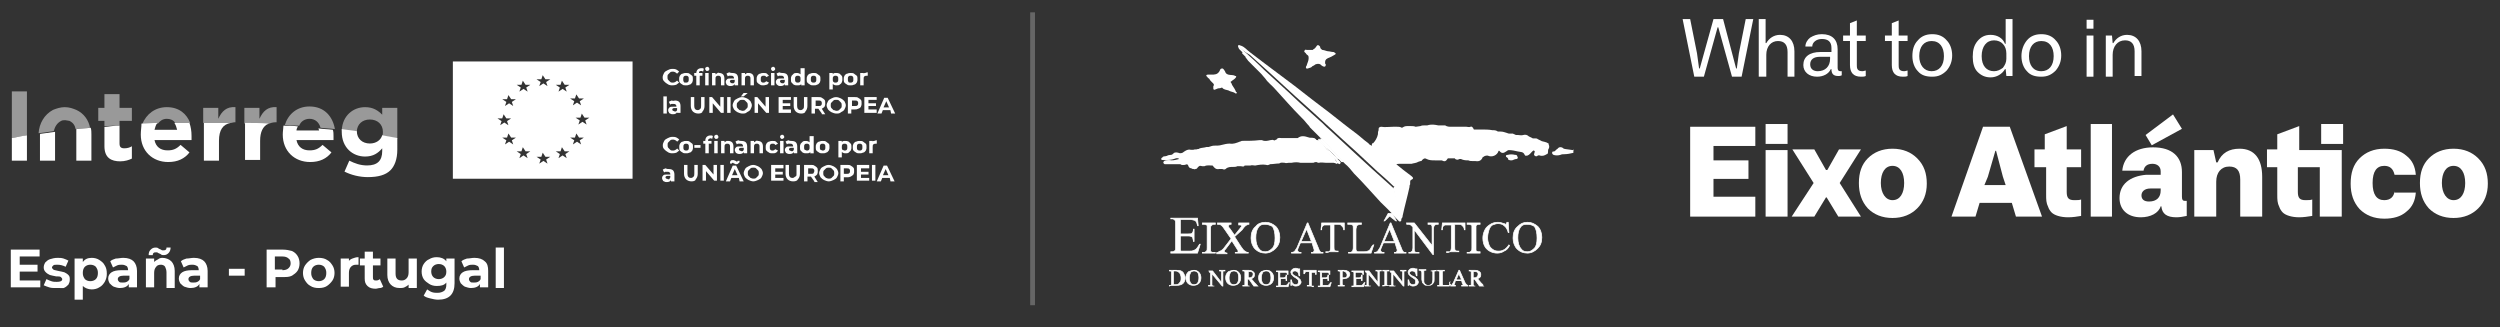 <?xml version="1.0" encoding="utf-8"?>
<!-- Generator: Adobe Illustrator 28.2.0, SVG Export Plug-In . SVG Version: 6.00 Build 0)  -->
<svg version="1.1" id="Capa_1" xmlns="http://www.w3.org/2000/svg" xmlns:xlink="http://www.w3.org/1999/xlink" x="0px" y="0px"
	 viewBox="0 0 364.5 47.7" style="enable-background:new 0 0 364.5 47.7;" xml:space="preserve">
<rect x="0" y="0" width="364.5" height="47.7" fill="#333333" stroke="none"/>
<style type="text/css">
	.st0{fill:#FFFFFF;}
	.st1{fill:#FFFFFF;fill-opacity:0.502;}
	.st2{fill:#FFFFFF;stroke:#FFFFFF;stroke-width:0.1;}
	.st3{fill:#FFFFFF;fill-opacity:0.25;}
</style>
<g>
	<g id="Cofinanciado-por-la" transform="translate(302.118, 8.043)">
		<g id="Cofinanciado-por-">
			<path id="Shape" class="st0" d="M-204.2,4.4c-0.2,0-0.5-0.1-0.6-0.2c-0.2-0.1-0.3-0.2-0.5-0.4s-0.2-0.4-0.2-0.6
				c0-0.2,0.1-0.4,0.2-0.6c0.1-0.2,0.3-0.3,0.5-0.4c0.2-0.1,0.4-0.2,0.7-0.2c0.2,0,0.4,0,0.6,0.1c0.2,0.1,0.3,0.2,0.4,0.3l-0.3,0.3
				c-0.2-0.2-0.4-0.3-0.6-0.3c-0.1,0-0.3,0-0.4,0.1s-0.2,0.2-0.3,0.3c-0.1,0.1-0.1,0.2-0.1,0.4c0,0.1,0,0.3,0.1,0.4
				c0.1,0.1,0.2,0.2,0.3,0.3c0.1,0.1,0.2,0.1,0.4,0.1c0.2,0,0.4-0.1,0.6-0.3l0.3,0.3c-0.1,0.1-0.3,0.2-0.4,0.3
				C-203.8,4.4-204,4.4-204.2,4.4z M-202.1,4.4c-0.2,0-0.4,0-0.5-0.1c-0.2-0.1-0.3-0.2-0.4-0.3c-0.1-0.1-0.1-0.3-0.1-0.5
				c0-0.2,0-0.3,0.1-0.5c0.1-0.1,0.2-0.3,0.4-0.3c0.2-0.1,0.3-0.1,0.5-0.1c0.2,0,0.4,0,0.5,0.1c0.1,0.1,0.3,0.2,0.4,0.3
				c0.1,0.1,0.1,0.3,0.1,0.5c0,0.2,0,0.3-0.1,0.5c-0.1,0.1-0.2,0.3-0.4,0.3C-201.8,4.4-201.9,4.4-202.1,4.4z M-202.1,4
				c0.1,0,0.2,0,0.3-0.1c0.1-0.1,0.1-0.2,0.1-0.4c0-0.2,0-0.3-0.1-0.4C-201.9,3-202,3-202.1,3c-0.1,0-0.2,0-0.3,0.1
				c-0.1,0.1-0.1,0.2-0.1,0.4c0,0.2,0,0.3,0.1,0.4C-202.4,4-202.3,4-202.1,4z M-200.2,2.6h0.5V3h-0.4v1.4h-0.5V3h-0.3V2.6h0.3V2.6
				c0-0.2,0.1-0.4,0.2-0.5c0.1-0.1,0.3-0.2,0.5-0.2c0.1,0,0.2,0,0.2,0c0.1,0,0.1,0,0.2,0.1l-0.1,0.4c-0.1,0-0.1-0.1-0.2-0.1
				C-200.2,2.3-200.2,2.4-200.2,2.6L-200.2,2.6z M-199.3,2.6h0.5v1.8h-0.5V2.6z M-199,2.3c-0.1,0-0.2,0-0.2-0.1
				c-0.1-0.1-0.1-0.1-0.1-0.2c0-0.1,0-0.2,0.1-0.2c0.1-0.1,0.1-0.1,0.2-0.1s0.2,0,0.2,0.1c0.1,0.1,0.1,0.1,0.1,0.2
				c0,0.1,0,0.2-0.1,0.2C-198.8,2.3-198.9,2.3-199,2.3z M-197.2,2.6c0.2,0,0.4,0.1,0.5,0.2c0.1,0.1,0.2,0.3,0.2,0.6v1h-0.5v-1
				c0-0.1,0-0.2-0.1-0.3c-0.1-0.1-0.2-0.1-0.3-0.1c-0.1,0-0.2,0-0.3,0.1c-0.1,0.1-0.1,0.2-0.1,0.4v0.9h-0.5V2.6h0.5v0.2
				c0.1-0.1,0.2-0.1,0.3-0.2S-197.3,2.6-197.2,2.6z M-195.3,2.6c0.3,0,0.5,0.1,0.6,0.2c0.1,0.1,0.2,0.3,0.2,0.6v1h-0.5V4.2
				c-0.1,0.2-0.3,0.3-0.6,0.3c-0.1,0-0.3,0-0.4-0.1c-0.1,0-0.2-0.1-0.2-0.2c-0.1-0.1-0.1-0.2-0.1-0.3c0-0.2,0.1-0.3,0.2-0.4
				c0.1-0.1,0.3-0.1,0.6-0.1h0.4c0-0.1,0-0.2-0.1-0.3c-0.1-0.1-0.2-0.1-0.3-0.1c-0.1,0-0.2,0-0.3,0s-0.2,0.1-0.2,0.1l-0.2-0.4
				c0.1-0.1,0.2-0.1,0.4-0.2C-195.6,2.6-195.4,2.6-195.3,2.6z M-195.3,4.1c0.1,0,0.2,0,0.2-0.1c0.1,0,0.1-0.1,0.1-0.2V3.6h-0.4
				c-0.2,0-0.3,0.1-0.3,0.2c0,0.1,0,0.1,0.1,0.2C-195.5,4.1-195.4,4.1-195.3,4.1z M-192.9,2.6c0.2,0,0.4,0.1,0.5,0.2
				c0.1,0.1,0.2,0.3,0.2,0.6v1h-0.5v-1c0-0.1,0-0.2-0.1-0.3c-0.1-0.1-0.2-0.1-0.3-0.1c-0.1,0-0.2,0-0.3,0.1
				c-0.1,0.1-0.1,0.2-0.1,0.4v0.9h-0.5V2.6h0.5v0.2c0.1-0.1,0.2-0.1,0.3-0.2C-193.1,2.6-193,2.6-192.9,2.6z M-190.8,4.4
				c-0.2,0-0.4,0-0.5-0.1c-0.2-0.1-0.3-0.2-0.4-0.3c-0.1-0.1-0.1-0.3-0.1-0.5c0-0.2,0-0.3,0.1-0.5c0.1-0.1,0.2-0.3,0.4-0.3
				c0.2-0.1,0.3-0.1,0.5-0.1c0.2,0,0.4,0,0.5,0.1c0.1,0.1,0.2,0.2,0.3,0.3l-0.4,0.2c-0.1-0.2-0.2-0.2-0.4-0.2c-0.1,0-0.2,0-0.3,0.1
				c-0.1,0.1-0.1,0.2-0.1,0.4s0,0.3,0.1,0.4C-191,4-190.9,4-190.8,4c0.2,0,0.3-0.1,0.4-0.2L-190,4c-0.1,0.1-0.2,0.3-0.3,0.3
				S-190.6,4.4-190.8,4.4z M-189.7,2.6h0.5v1.8h-0.5V2.6z M-189.4,2.3c-0.1,0-0.2,0-0.2-0.1c-0.1-0.1-0.1-0.1-0.1-0.2
				c0-0.1,0-0.2,0.1-0.2c0.1-0.1,0.1-0.1,0.2-0.1c0.1,0,0.2,0,0.2,0.1c0.1,0.1,0.1,0.1,0.1,0.2c0,0.1,0,0.2-0.1,0.2
				C-189.3,2.3-189.3,2.3-189.4,2.3z M-188,2.6c0.3,0,0.5,0.1,0.6,0.2c0.1,0.1,0.2,0.3,0.2,0.6v1h-0.5V4.2c-0.1,0.2-0.3,0.3-0.6,0.3
				c-0.1,0-0.3,0-0.4-0.1s-0.2-0.1-0.2-0.2c-0.1-0.1-0.1-0.2-0.1-0.3c0-0.2,0.1-0.3,0.2-0.4c0.1-0.1,0.3-0.1,0.6-0.1h0.4
				c0-0.1,0-0.2-0.1-0.3c-0.1-0.1-0.2-0.1-0.3-0.1c-0.1,0-0.2,0-0.3,0s-0.2,0.1-0.2,0.1l-0.2-0.4c0.1-0.1,0.2-0.1,0.4-0.2
				C-188.3,2.6-188.1,2.6-188,2.6z M-188,4.1c0.1,0,0.2,0,0.2-0.1c0.1,0,0.1-0.1,0.1-0.2V3.6h-0.4c-0.2,0-0.3,0.1-0.3,0.2
				c0,0.1,0,0.1,0.1,0.2C-188.2,4.1-188.1,4.1-188,4.1z M-184.8,1.9v2.5h-0.5V4.2c-0.1,0.2-0.3,0.2-0.6,0.2c-0.2,0-0.3,0-0.5-0.1
				c-0.1-0.1-0.2-0.2-0.3-0.3c-0.1-0.1-0.1-0.3-0.1-0.5c0-0.2,0-0.3,0.1-0.5c0.1-0.1,0.2-0.2,0.3-0.3c0.1-0.1,0.3-0.1,0.5-0.1
				c0.2,0,0.4,0.1,0.5,0.2V1.9H-184.8z M-185.8,4c0.1,0,0.2,0,0.3-0.1c0.1-0.1,0.1-0.2,0.1-0.4c0-0.2,0-0.3-0.1-0.4
				c-0.1-0.1-0.2-0.1-0.3-0.1c-0.1,0-0.2,0-0.3,0.1c-0.1,0.1-0.1,0.2-0.1,0.4c0,0.2,0,0.3,0.1,0.4C-186,4-185.9,4-185.8,4z
				 M-183.5,4.4c-0.2,0-0.4,0-0.5-0.1c-0.2-0.1-0.3-0.2-0.4-0.3c-0.1-0.1-0.1-0.3-0.1-0.5c0-0.2,0-0.3,0.1-0.5
				c0.1-0.1,0.2-0.3,0.4-0.3c0.2-0.1,0.3-0.1,0.5-0.1c0.2,0,0.4,0,0.5,0.1c0.1,0.1,0.3,0.2,0.4,0.3c0.1,0.1,0.1,0.3,0.1,0.5
				c0,0.2,0,0.3-0.1,0.5c-0.1,0.1-0.2,0.3-0.4,0.3C-183.1,4.4-183.3,4.4-183.5,4.4z M-183.5,4c0.1,0,0.2,0,0.3-0.1
				c0.1-0.1,0.1-0.2,0.1-0.4c0-0.2,0-0.3-0.1-0.4c-0.1-0.1-0.2-0.1-0.3-0.1c-0.1,0-0.2,0-0.3,0.1c-0.1,0.1-0.1,0.2-0.1,0.4
				c0,0.2,0,0.3,0.1,0.4C-183.7,4-183.6,4-183.5,4z M-180.2,2.6c0.2,0,0.3,0,0.5,0.1c0.1,0.1,0.2,0.2,0.3,0.3s0.1,0.3,0.1,0.5
				c0,0.2,0,0.3-0.1,0.5s-0.2,0.2-0.3,0.3c-0.1,0.1-0.3,0.1-0.5,0.1c-0.2,0-0.4-0.1-0.5-0.2v0.8h-0.5V2.6h0.5v0.2
				C-180.6,2.6-180.5,2.6-180.2,2.6z M-180.3,4c0.1,0,0.2,0,0.3-0.1c0.1-0.1,0.1-0.2,0.1-0.4c0-0.2,0-0.3-0.1-0.4
				c-0.1-0.1-0.2-0.1-0.3-0.1c-0.1,0-0.2,0-0.3,0.1c-0.1,0.1-0.1,0.2-0.1,0.4c0,0.2,0,0.3,0.1,0.4C-180.5,4-180.4,4-180.3,4z
				 M-178.1,4.4c-0.2,0-0.4,0-0.5-0.1c-0.2-0.1-0.3-0.2-0.4-0.3c-0.1-0.1-0.1-0.3-0.1-0.5c0-0.2,0-0.3,0.1-0.5
				c0.1-0.1,0.2-0.3,0.4-0.3c0.2-0.1,0.3-0.1,0.5-0.1c0.2,0,0.4,0,0.5,0.1c0.1,0.1,0.3,0.2,0.4,0.3c0.1,0.1,0.1,0.3,0.1,0.5
				c0,0.2,0,0.3-0.1,0.5c-0.1,0.1-0.2,0.3-0.4,0.3C-177.8,4.4-177.9,4.4-178.1,4.4z M-178.1,4c0.1,0,0.2,0,0.3-0.1
				c0.1-0.1,0.1-0.2,0.1-0.4c0-0.2,0-0.3-0.1-0.4C-177.9,3-178,3-178.1,3s-0.2,0-0.3,0.1c-0.1,0.1-0.1,0.2-0.1,0.4
				c0,0.2,0,0.3,0.1,0.4C-178.4,4-178.3,4-178.1,4z M-176.3,2.8c0.1-0.1,0.1-0.2,0.3-0.2c0.1,0,0.2-0.1,0.4-0.1v0.5
				c-0.1,0-0.1,0-0.1,0c-0.1,0-0.3,0-0.4,0.1c-0.1,0.1-0.1,0.2-0.1,0.4v0.9h-0.5V2.6h0.5V2.8z"/>
		</g>
		<g id="la-UNIÓN-EUROPEA" transform="translate(0.102, 3.413)">
			<path id="Shape_00000005988615562855478090000009371435785946102160_" class="st0" d="M-205.5,2.6h0.5v2.5h-0.5V2.6z M-203.8,3.2
				c0.3,0,0.5,0.1,0.6,0.2c0.1,0.1,0.2,0.3,0.2,0.6v1h-0.5V4.9c-0.1,0.2-0.3,0.3-0.6,0.3c-0.1,0-0.3,0-0.4-0.1
				c-0.1,0-0.2-0.1-0.2-0.2c-0.1-0.1-0.1-0.2-0.1-0.3c0-0.2,0.1-0.3,0.2-0.4s0.3-0.1,0.6-0.1h0.4c0-0.1,0-0.2-0.1-0.3
				s-0.2-0.1-0.3-0.1c-0.1,0-0.2,0-0.3,0s-0.2,0.1-0.2,0.1l-0.2-0.4c0.1-0.1,0.2-0.1,0.4-0.2C-204,3.3-203.9,3.2-203.8,3.2z
				 M-203.8,4.8c0.1,0,0.2,0,0.2-0.1c0.1,0,0.1-0.1,0.1-0.2V4.3h-0.4c-0.2,0-0.3,0.1-0.3,0.2c0,0.1,0,0.1,0.1,0.2
				C-204,4.7-203.9,4.8-203.8,4.8z M-200.4,5.1c-0.3,0-0.6-0.1-0.8-0.3c-0.2-0.2-0.3-0.5-0.3-0.8V2.7h0.5V4c0,0.4,0.2,0.6,0.5,0.6
				c0.2,0,0.3-0.1,0.4-0.2c0.1-0.1,0.1-0.3,0.1-0.5V2.7h0.5V4c0,0.3-0.1,0.6-0.3,0.8C-199.8,5-200.1,5.1-200.4,5.1z M-196.7,2.7v2.3
				h-0.4l-1.2-1.4v1.4h-0.5V2.7h0.4l1.2,1.4V2.7H-196.7z M-196.2,2.7h0.5v2.3h-0.5V2.7z M-194,5.1c-0.2,0-0.5-0.1-0.7-0.2
				c-0.2-0.1-0.3-0.2-0.5-0.4c-0.1-0.2-0.2-0.4-0.2-0.6c0-0.2,0.1-0.4,0.2-0.6c0.1-0.2,0.3-0.3,0.5-0.4c0.2-0.1,0.4-0.2,0.7-0.2
				c0.2,0,0.5,0.1,0.7,0.2c0.2,0.1,0.3,0.2,0.5,0.4c0.1,0.2,0.2,0.4,0.2,0.6c0,0.2-0.1,0.4-0.2,0.6c-0.1,0.2-0.3,0.3-0.5,0.4
				C-193.5,5.1-193.7,5.1-194,5.1z M-194,4.7c0.1,0,0.3,0,0.4-0.1c0.1-0.1,0.2-0.2,0.3-0.3c0.1-0.1,0.1-0.2,0.1-0.4
				c0-0.1,0-0.3-0.1-0.4c-0.1-0.1-0.2-0.2-0.3-0.3c-0.1-0.1-0.2-0.1-0.4-0.1c-0.1,0-0.3,0-0.4,0.1c-0.1,0.1-0.2,0.2-0.3,0.3
				c-0.1,0.1-0.1,0.2-0.1,0.4c0,0.1,0,0.3,0.1,0.4c0.1,0.1,0.2,0.2,0.3,0.3C-194.2,4.6-194.1,4.7-194,4.7z M-193.8,2.1h0.6l-0.6,0.5
				h-0.4L-193.8,2.1z M-190.1,2.7v2.3h-0.4l-1.2-1.4v1.4h-0.5V2.7h0.4l1.2,1.4V2.7H-190.1z M-186.9,4.6v0.4h-1.8V2.7h1.8v0.4h-1.2
				v0.5h1.1v0.4h-1.1v0.5H-186.9z M-185.4,5.1c-0.3,0-0.6-0.1-0.8-0.3c-0.2-0.2-0.3-0.5-0.3-0.8V2.7h0.5V4c0,0.4,0.2,0.6,0.5,0.6
				c0.2,0,0.3-0.1,0.4-0.2c0.1-0.1,0.1-0.3,0.1-0.5V2.7h0.5V4c0,0.3-0.1,0.6-0.3,0.8C-184.8,5-185.1,5.1-185.4,5.1z M-182.4,5.1
				l-0.5-0.7h0h-0.5v0.7h-0.5V2.7h1c0.2,0,0.4,0,0.5,0.1c0.2,0.1,0.3,0.2,0.4,0.3c0.1,0.1,0.1,0.3,0.1,0.5c0,0.2,0,0.3-0.1,0.5
				c-0.1,0.1-0.2,0.2-0.4,0.3l0.5,0.8H-182.4z M-182.4,3.6c0-0.1,0-0.2-0.1-0.3c-0.1-0.1-0.2-0.1-0.4-0.1h-0.4V4h0.4
				c0.2,0,0.3,0,0.4-0.1C-182.4,3.8-182.4,3.7-182.4,3.6z M-180.3,5.1c-0.2,0-0.5-0.1-0.7-0.2c-0.2-0.1-0.3-0.2-0.5-0.4
				c-0.1-0.2-0.2-0.4-0.2-0.6c0-0.2,0.1-0.4,0.2-0.6c0.1-0.2,0.3-0.3,0.5-0.4c0.2-0.1,0.4-0.2,0.7-0.2c0.2,0,0.5,0.1,0.7,0.2
				c0.2,0.1,0.3,0.2,0.5,0.4c0.1,0.2,0.2,0.4,0.2,0.6c0,0.2-0.1,0.4-0.2,0.6c-0.1,0.2-0.3,0.3-0.5,0.4C-179.8,5.1-180,5.1-180.3,5.1
				z M-180.3,4.7c0.1,0,0.3,0,0.4-0.1c0.1-0.1,0.2-0.2,0.3-0.3s0.1-0.2,0.1-0.4c0-0.1,0-0.3-0.1-0.4c-0.1-0.1-0.2-0.2-0.3-0.3
				c-0.1-0.1-0.2-0.1-0.4-0.1s-0.3,0-0.4,0.1c-0.1,0.1-0.2,0.2-0.3,0.3c-0.1,0.1-0.1,0.2-0.1,0.4c0,0.1,0,0.3,0.1,0.4
				s0.2,0.2,0.3,0.3C-180.5,4.6-180.4,4.7-180.3,4.7z M-177.6,2.7c0.2,0,0.4,0,0.5,0.1c0.2,0.1,0.3,0.2,0.4,0.3
				c0.1,0.1,0.1,0.3,0.1,0.5c0,0.2,0,0.3-0.1,0.5s-0.2,0.2-0.4,0.3c-0.2,0.1-0.3,0.1-0.5,0.1h-0.5v0.6h-0.5V2.7H-177.6z M-177.6,4
				c0.2,0,0.3,0,0.4-0.1c0.1-0.1,0.1-0.2,0.1-0.3c0-0.1,0-0.2-0.1-0.3c-0.1-0.1-0.2-0.1-0.4-0.1h-0.4V4H-177.6z M-174.4,4.6v0.4
				h-1.8V2.7h1.8v0.4h-1.2v0.5h1.1v0.4h-1.1v0.5H-174.4z M-172.4,4.6h-1.1l-0.2,0.5h-0.6l1-2.3h0.5l1.1,2.3h-0.6L-172.4,4.6z
				 M-172.6,4.2l-0.4-0.9l-0.4,0.9H-172.6z"/>
		</g>
	</g>
	<g id="Co-financiado-por-a" transform="translate(302.131, 17.151)">
		<g id="Co-financiado-por" transform="translate(0.006, 0)">
			<path id="Shape_00000103973022661726170330000013845291738926214575_" class="st0" d="M-204.2,5.2c-0.2,0-0.5-0.1-0.6-0.2
				c-0.2-0.1-0.3-0.2-0.5-0.4s-0.2-0.4-0.2-0.6c0-0.2,0.1-0.4,0.2-0.6c0.1-0.2,0.3-0.3,0.5-0.4c0.2-0.1,0.4-0.2,0.7-0.2
				c0.2,0,0.4,0,0.6,0.1c0.2,0.1,0.3,0.2,0.4,0.3l-0.3,0.3c-0.2-0.2-0.4-0.3-0.6-0.3c-0.1,0-0.3,0-0.4,0.1s-0.2,0.2-0.3,0.3
				c-0.1,0.1-0.1,0.2-0.1,0.4c0,0.1,0,0.3,0.1,0.4c0.1,0.1,0.2,0.2,0.3,0.3c0.1,0.1,0.2,0.1,0.4,0.1c0.2,0,0.4-0.1,0.6-0.3l0.3,0.3
				c-0.1,0.1-0.3,0.2-0.4,0.3C-203.8,5.2-204,5.2-204.2,5.2z M-202.1,5.2c-0.2,0-0.4,0-0.5-0.1c-0.2-0.1-0.3-0.2-0.4-0.3
				c-0.1-0.1-0.1-0.3-0.1-0.5c0-0.2,0-0.3,0.1-0.5c0.1-0.1,0.2-0.3,0.4-0.3c0.2-0.1,0.3-0.1,0.5-0.1s0.4,0,0.5,0.1
				c0.1,0.1,0.3,0.2,0.4,0.3c0.1,0.1,0.1,0.3,0.1,0.5c0,0.2,0,0.3-0.1,0.5c-0.1,0.1-0.2,0.3-0.4,0.3C-201.8,5.2-201.9,5.2-202.1,5.2
				z M-202.1,4.8c0.1,0,0.2,0,0.3-0.1c0.1-0.1,0.1-0.2,0.1-0.4c0-0.2,0-0.3-0.1-0.4c-0.1-0.1-0.2-0.1-0.3-0.1c-0.1,0-0.2,0-0.3,0.1
				c-0.1,0.1-0.1,0.2-0.1,0.4c0,0.2,0,0.3,0.1,0.4C-202.4,4.7-202.3,4.8-202.1,4.8z M-200.9,4h0.9v0.4h-0.9V4z M-198.9,3.4h0.5v0.4
				h-0.4v1.4h-0.5V3.8h-0.3V3.4h0.3V3.3c0-0.2,0.1-0.4,0.2-0.5c0.1-0.1,0.3-0.2,0.5-0.2c0.1,0,0.2,0,0.2,0c0.1,0,0.1,0,0.2,0.1
				l-0.1,0.4c-0.1,0-0.1-0.1-0.2-0.1C-198.9,3.1-198.9,3.2-198.9,3.4L-198.9,3.4z M-198,3.4h0.5v1.8h-0.5V3.4z M-197.7,3.1
				c-0.1,0-0.2,0-0.2-0.1C-198,3-198,2.9-198,2.8c0-0.1,0-0.2,0.1-0.2c0.1-0.1,0.1-0.1,0.2-0.1s0.2,0,0.2,0.1
				c0.1,0.1,0.1,0.1,0.1,0.2c0,0.1,0,0.2-0.1,0.2C-197.5,3.1-197.6,3.1-197.7,3.1z M-195.9,3.4c0.2,0,0.4,0.1,0.5,0.2
				c0.1,0.1,0.2,0.3,0.2,0.6v1h-0.5v-1c0-0.1,0-0.2-0.1-0.3c-0.1-0.1-0.2-0.1-0.3-0.1c-0.1,0-0.2,0-0.3,0.1
				c-0.1,0.1-0.1,0.2-0.1,0.4v0.9h-0.5V3.4h0.5v0.2c0.1-0.1,0.2-0.1,0.3-0.2C-196.1,3.4-196,3.4-195.9,3.4z M-194,3.4
				c0.3,0,0.5,0.1,0.6,0.2c0.1,0.1,0.2,0.3,0.2,0.6v1h-0.5V5c-0.1,0.2-0.3,0.3-0.6,0.3c-0.1,0-0.3,0-0.4-0.1c-0.1,0-0.2-0.1-0.2-0.2
				c-0.1-0.1-0.1-0.2-0.1-0.3c0-0.2,0.1-0.3,0.2-0.4c0.1-0.1,0.3-0.1,0.6-0.1h0.4c0-0.1,0-0.2-0.1-0.3c-0.1-0.1-0.2-0.1-0.3-0.1
				c-0.1,0-0.2,0-0.3,0c-0.1,0-0.2,0.1-0.2,0.1l-0.2-0.4c0.1-0.1,0.2-0.1,0.4-0.2C-194.3,3.4-194.1,3.4-194,3.4z M-194,4.9
				c0.1,0,0.2,0,0.2-0.1c0.1,0,0.1-0.1,0.1-0.2V4.4h-0.4c-0.2,0-0.3,0.1-0.3,0.2c0,0.1,0,0.1,0.1,0.2C-194.2,4.8-194.1,4.9-194,4.9z
				 M-191.6,3.4c0.2,0,0.4,0.1,0.5,0.2c0.1,0.1,0.2,0.3,0.2,0.6v1h-0.5v-1c0-0.1,0-0.2-0.1-0.3c-0.1-0.1-0.2-0.1-0.3-0.1
				c-0.1,0-0.2,0-0.3,0.1c-0.1,0.1-0.1,0.2-0.1,0.4v0.9h-0.5V3.4h0.5v0.2c0.1-0.1,0.2-0.1,0.3-0.2S-191.7,3.4-191.6,3.4z
				 M-189.5,5.2c-0.2,0-0.4,0-0.5-0.1c-0.2-0.1-0.3-0.2-0.4-0.3c-0.1-0.1-0.1-0.3-0.1-0.5c0-0.2,0-0.3,0.1-0.5
				c0.1-0.1,0.2-0.3,0.4-0.3c0.2-0.1,0.3-0.1,0.5-0.1c0.2,0,0.4,0,0.5,0.1c0.1,0.1,0.2,0.2,0.3,0.3l-0.4,0.2
				c-0.1-0.2-0.2-0.2-0.4-0.2c-0.1,0-0.2,0-0.3,0.1c-0.1,0.1-0.1,0.2-0.1,0.4c0,0.2,0,0.3,0.1,0.4c0.1,0.1,0.2,0.1,0.3,0.1
				c0.2,0,0.3-0.1,0.4-0.2l0.4,0.2c-0.1,0.1-0.2,0.3-0.3,0.3C-189.1,5.2-189.3,5.2-189.5,5.2z M-188.4,3.4h0.5v1.8h-0.5V3.4z
				 M-188.1,3.1c-0.1,0-0.2,0-0.2-0.1c-0.1-0.1-0.1-0.1-0.1-0.2c0-0.1,0-0.2,0.1-0.2c0.1-0.1,0.1-0.1,0.2-0.1c0.1,0,0.2,0,0.2,0.1
				c0.1,0.1,0.1,0.1,0.1,0.2c0,0.1,0,0.2-0.1,0.2C-188,3.1-188,3.1-188.1,3.1z M-186.7,3.4c0.3,0,0.5,0.1,0.6,0.2
				c0.1,0.1,0.2,0.3,0.2,0.6v1h-0.5V5c-0.1,0.2-0.3,0.3-0.6,0.3c-0.1,0-0.3,0-0.4-0.1c-0.1,0-0.2-0.1-0.2-0.2
				c-0.1-0.1-0.1-0.2-0.1-0.3c0-0.2,0.1-0.3,0.2-0.4c0.1-0.1,0.3-0.1,0.6-0.1h0.4c0-0.1,0-0.2-0.1-0.3c-0.1-0.1-0.2-0.1-0.3-0.1
				c-0.1,0-0.2,0-0.3,0c-0.1,0-0.2,0.1-0.2,0.1l-0.2-0.4c0.1-0.1,0.2-0.1,0.4-0.2C-187,3.4-186.8,3.4-186.7,3.4z M-186.7,4.9
				c0.1,0,0.2,0,0.2-0.1c0.1,0,0.1-0.1,0.1-0.2V4.4h-0.4c-0.2,0-0.3,0.1-0.3,0.2c0,0.1,0,0.1,0.1,0.2
				C-186.9,4.8-186.8,4.9-186.7,4.9z M-183.5,2.7v2.5h-0.5V5c-0.1,0.2-0.3,0.2-0.6,0.2c-0.2,0-0.3,0-0.5-0.1
				c-0.1-0.1-0.2-0.2-0.3-0.3c-0.1-0.1-0.1-0.3-0.1-0.5c0-0.2,0-0.3,0.1-0.5c0.1-0.1,0.2-0.2,0.3-0.3c0.1-0.1,0.3-0.1,0.5-0.1
				c0.2,0,0.4,0.1,0.5,0.2V2.7H-183.5z M-184.5,4.8c0.1,0,0.2,0,0.3-0.1c0.1-0.1,0.1-0.2,0.1-0.4c0-0.2,0-0.3-0.1-0.4
				c-0.1-0.1-0.2-0.1-0.3-0.1c-0.1,0-0.2,0-0.3,0.1c-0.1,0.1-0.1,0.2-0.1,0.4c0,0.2,0,0.3,0.1,0.4C-184.7,4.7-184.6,4.8-184.5,4.8z
				 M-182.2,5.2c-0.2,0-0.4,0-0.5-0.1c-0.2-0.1-0.3-0.2-0.4-0.3c-0.1-0.1-0.1-0.3-0.1-0.5c0-0.2,0-0.3,0.1-0.5
				c0.1-0.1,0.2-0.3,0.4-0.3c0.2-0.1,0.3-0.1,0.5-0.1c0.2,0,0.4,0,0.5,0.1c0.1,0.1,0.3,0.2,0.4,0.3c0.1,0.1,0.1,0.3,0.1,0.5
				c0,0.2,0,0.3-0.1,0.5c-0.1,0.1-0.2,0.3-0.4,0.3C-181.8,5.2-182,5.2-182.2,5.2z M-182.2,4.8c0.1,0,0.2,0,0.3-0.1
				c0.1-0.1,0.1-0.2,0.1-0.4c0-0.2,0-0.3-0.1-0.4c-0.1-0.1-0.2-0.1-0.3-0.1c-0.1,0-0.2,0-0.3,0.1c-0.1,0.1-0.1,0.2-0.1,0.4
				c0,0.2,0,0.3,0.1,0.4C-182.4,4.7-182.3,4.8-182.2,4.8z M-178.9,3.4c0.2,0,0.3,0,0.5,0.1c0.1,0.1,0.2,0.2,0.3,0.3s0.1,0.3,0.1,0.5
				c0,0.2,0,0.3-0.1,0.5c-0.1,0.1-0.2,0.2-0.3,0.3c-0.1,0.1-0.3,0.1-0.5,0.1c-0.2,0-0.4-0.1-0.5-0.2v0.8h-0.5V3.4h0.5v0.2
				C-179.3,3.4-179.2,3.4-178.9,3.4z M-179,4.8c0.1,0,0.2,0,0.3-0.1c0.1-0.1,0.1-0.2,0.1-0.4c0-0.2,0-0.3-0.1-0.4
				c-0.1-0.1-0.2-0.1-0.3-0.1c-0.1,0-0.2,0-0.3,0.1c-0.1,0.1-0.1,0.2-0.1,0.4c0,0.2,0,0.3,0.1,0.4C-179.2,4.7-179.1,4.8-179,4.8z
				 M-176.8,5.2c-0.2,0-0.4,0-0.5-0.1c-0.2-0.1-0.3-0.2-0.4-0.3c-0.1-0.1-0.1-0.3-0.1-0.5c0-0.2,0-0.3,0.1-0.5
				c0.1-0.1,0.2-0.3,0.4-0.3c0.2-0.1,0.3-0.1,0.5-0.1c0.2,0,0.4,0,0.5,0.1c0.1,0.1,0.3,0.2,0.4,0.3c0.1,0.1,0.1,0.3,0.1,0.5
				c0,0.2,0,0.3-0.1,0.5c-0.1,0.1-0.2,0.3-0.4,0.3C-176.5,5.2-176.6,5.2-176.8,5.2z M-176.8,4.8c0.1,0,0.2,0,0.3-0.1
				c0.1-0.1,0.1-0.2,0.1-0.4c0-0.2,0-0.3-0.1-0.4c-0.1-0.1-0.2-0.1-0.3-0.1s-0.2,0-0.3,0.1c-0.1,0.1-0.1,0.2-0.1,0.4
				c0,0.2,0,0.3,0.1,0.4C-177.1,4.7-177,4.8-176.8,4.8z M-175,3.6c0.1-0.1,0.1-0.2,0.3-0.2c0.1,0,0.2-0.1,0.4-0.1v0.5
				c-0.1,0-0.1,0-0.1,0c-0.1,0-0.3,0-0.4,0.1c-0.1,0.1-0.1,0.2-0.1,0.4v0.9h-0.5V3.4h0.5V3.6z"/>
		</g>
		<g id="a-UNIÃO-EUROPEIA" transform="translate(0, 3.394)">
			<path id="Shape_00000125594346866724816790000000382725903419553693_" class="st0" d="M-204.6,4.1c0.3,0,0.5,0.1,0.6,0.2
				c0.1,0.1,0.2,0.3,0.2,0.6v1h-0.5V5.7c-0.1,0.2-0.3,0.3-0.6,0.3c-0.1,0-0.3,0-0.4-0.1c-0.1,0-0.2-0.1-0.2-0.2
				c-0.1-0.1-0.1-0.2-0.1-0.3c0-0.2,0.1-0.3,0.2-0.4c0.1-0.1,0.3-0.1,0.6-0.1h0.4c0-0.1,0-0.2-0.1-0.3c-0.1-0.1-0.2-0.1-0.3-0.1
				c-0.1,0-0.2,0-0.3,0c-0.1,0-0.2,0.1-0.2,0.1l-0.2-0.4c0.1-0.1,0.2-0.1,0.4-0.2C-204.9,4.1-204.8,4.1-204.6,4.1z M-204.7,5.6
				c0.1,0,0.2,0,0.2-0.1s0.1-0.1,0.1-0.2V5.1h-0.4c-0.2,0-0.3,0.1-0.3,0.2c0,0.1,0,0.1,0.1,0.2C-204.8,5.5-204.8,5.6-204.7,5.6z
				 M-201.3,5.9c-0.3,0-0.6-0.1-0.8-0.3c-0.2-0.2-0.3-0.5-0.3-0.8V3.5h0.5v1.3c0,0.4,0.2,0.6,0.5,0.6c0.2,0,0.3-0.1,0.4-0.2
				c0.1-0.1,0.1-0.3,0.1-0.5V3.5h0.5v1.3c0,0.3-0.1,0.6-0.3,0.8C-200.7,5.8-201,5.9-201.3,5.9z M-197.6,3.5v2.3h-0.4l-1.2-1.4v1.4
				h-0.5V3.5h0.4l1.2,1.4V3.5H-197.6z M-197.1,3.5h0.5v2.3h-0.5V3.5z M-194.4,5.4h-1.1l-0.2,0.5h-0.6l1-2.3h0.5l1.1,2.3h-0.6
				L-194.4,5.4z M-194.6,5l-0.4-0.9l-0.4,0.9H-194.6z M-194.7,3.4c-0.1,0-0.1,0-0.2,0c0,0-0.1-0.1-0.2-0.1c0,0-0.1,0-0.1-0.1
				c0,0,0,0-0.1,0c0,0-0.1,0-0.1,0c0,0,0,0.1,0,0.1h-0.3c0-0.1,0-0.3,0.1-0.4c0.1-0.1,0.2-0.1,0.3-0.1c0.1,0,0.1,0,0.2,0
				c0,0,0.1,0.1,0.2,0.1c0,0,0.1,0,0.1,0.1c0,0,0,0,0.1,0c0,0,0.1,0,0.1,0c0,0,0-0.1,0-0.1h0.3c0,0.1,0,0.3-0.1,0.3
				C-194.5,3.3-194.6,3.4-194.7,3.4z M-192.3,5.9c-0.2,0-0.5-0.1-0.7-0.2c-0.2-0.1-0.3-0.2-0.5-0.4c-0.1-0.2-0.2-0.4-0.2-0.6
				c0-0.2,0.1-0.4,0.2-0.6c0.1-0.2,0.3-0.3,0.5-0.4c0.2-0.1,0.4-0.2,0.7-0.2c0.2,0,0.5,0.1,0.7,0.2c0.2,0.1,0.3,0.2,0.5,0.4
				c0.1,0.2,0.2,0.4,0.2,0.6c0,0.2-0.1,0.4-0.2,0.6c-0.1,0.2-0.3,0.3-0.5,0.4S-192.1,5.9-192.3,5.9z M-192.3,5.5
				c0.1,0,0.3,0,0.4-0.1c0.1-0.1,0.2-0.2,0.3-0.3s0.1-0.2,0.1-0.4c0-0.1,0-0.3-0.1-0.4c-0.1-0.1-0.2-0.2-0.3-0.3
				c-0.1-0.1-0.2-0.1-0.4-0.1c-0.1,0-0.3,0-0.4,0.1c-0.1,0.1-0.2,0.2-0.3,0.3c-0.1,0.1-0.1,0.2-0.1,0.4c0,0.1,0,0.3,0.1,0.4
				s0.2,0.2,0.3,0.3C-192.6,5.4-192.5,5.5-192.3,5.5z M-187.9,5.4v0.4h-1.8V3.5h1.8V4h-1.2v0.5h1.1v0.4h-1.1v0.5H-187.9z
				 M-186.5,5.9c-0.3,0-0.6-0.1-0.8-0.3c-0.2-0.2-0.3-0.5-0.3-0.8V3.5h0.5v1.3c0,0.4,0.2,0.6,0.5,0.6c0.2,0,0.3-0.1,0.4-0.2
				C-186,5.2-186,5-186,4.8V3.5h0.5v1.3c0,0.3-0.1,0.6-0.3,0.8C-185.9,5.8-186.1,5.9-186.5,5.9z M-183.4,5.9l-0.5-0.7h0h-0.5v0.7
				h-0.5V3.5h1c0.2,0,0.4,0,0.5,0.1c0.2,0.1,0.3,0.2,0.4,0.3c0.1,0.1,0.1,0.3,0.1,0.5c0,0.2,0,0.3-0.1,0.5c-0.1,0.1-0.2,0.2-0.4,0.3
				l0.5,0.8H-183.4z M-183.4,4.4c0-0.1,0-0.2-0.1-0.3c-0.1-0.1-0.2-0.1-0.4-0.1h-0.4v0.8h0.4c0.2,0,0.3,0,0.4-0.1
				C-183.5,4.6-183.4,4.5-183.4,4.4z M-181.3,5.9c-0.2,0-0.5-0.1-0.7-0.2c-0.2-0.1-0.3-0.2-0.5-0.4c-0.1-0.2-0.2-0.4-0.2-0.6
				c0-0.2,0.1-0.4,0.2-0.6c0.1-0.2,0.3-0.3,0.5-0.4c0.2-0.1,0.4-0.2,0.7-0.2c0.2,0,0.5,0.1,0.7,0.2c0.2,0.1,0.3,0.2,0.5,0.4
				c0.1,0.2,0.2,0.4,0.2,0.6c0,0.2-0.1,0.4-0.2,0.6c-0.1,0.2-0.3,0.3-0.5,0.4S-181.1,5.9-181.3,5.9z M-181.3,5.5
				c0.1,0,0.3,0,0.4-0.1c0.1-0.1,0.2-0.2,0.3-0.3c0.1-0.1,0.1-0.2,0.1-0.4c0-0.1,0-0.3-0.1-0.4c-0.1-0.1-0.2-0.2-0.3-0.3
				c-0.1-0.1-0.2-0.1-0.4-0.1c-0.1,0-0.3,0-0.4,0.1c-0.1,0.1-0.2,0.2-0.3,0.3c-0.1,0.1-0.1,0.2-0.1,0.4c0,0.1,0,0.3,0.1,0.4
				c0.1,0.1,0.2,0.2,0.3,0.3C-181.6,5.4-181.5,5.5-181.3,5.5z M-178.6,3.5c0.2,0,0.4,0,0.5,0.1c0.2,0.1,0.3,0.2,0.4,0.3
				c0.1,0.1,0.1,0.3,0.1,0.5c0,0.2,0,0.3-0.1,0.5c-0.1,0.1-0.2,0.2-0.4,0.3c-0.2,0.1-0.3,0.1-0.5,0.1h-0.5v0.6h-0.5V3.5H-178.6z
				 M-178.7,4.8c0.2,0,0.3,0,0.4-0.1c0.1-0.1,0.1-0.2,0.1-0.3c0-0.1,0-0.2-0.1-0.3c-0.1-0.1-0.2-0.1-0.4-0.1h-0.4v0.8H-178.7z
				 M-175.4,5.4v0.4h-1.8V3.5h1.8V4h-1.2v0.5h1.1v0.4h-1.1v0.5H-175.4z M-175,3.5h0.5v2.3h-0.5V3.5z M-172.4,5.4h-1.1l-0.2,0.5h-0.6
				l1-2.3h0.5l1.1,2.3h-0.6L-172.4,5.4z M-172.6,5l-0.4-0.9l-0.4,0.9H-172.6z"/>
		</g>
	</g>
	<g id="Group-2" transform="translate(273.927, 7.26)">
		<path id="Combined-Shape" class="st0" d="M-181.7,1.7v17.1h-26.2V1.7H-181.7z M-194.8,15l-0.2,0.6l-0.7,0l0.6,0.4l-0.2,0.6
			l0.6-0.4l0.6,0.4l-0.2-0.6l0.6-0.4h-0.7L-194.8,15z M-197.7,14.2l-0.2,0.6l-0.7,0l0.6,0.4l-0.2,0.6l0.6-0.4l0.6,0.4l-0.2-0.6
			l0.6-0.4h-0.7L-197.7,14.2z M-192,14.2l-0.2,0.6l-0.7,0l0.6,0.4l-0.2,0.6l0.6-0.4l0.6,0.4l-0.2-0.6l0.6-0.4h-0.7L-192,14.2z
			 M-199.8,12.2l-0.2,0.6l-0.7,0l0.6,0.4l-0.2,0.6l0.6-0.4l0.6,0.4l-0.2-0.6l0.6-0.4h-0.7L-199.8,12.2z M-189.9,12.2l-0.2,0.6
			l-0.7,0l0.6,0.4l-0.2,0.6l0.6-0.4l0.6,0.4l-0.2-0.6l0.6-0.4h-0.7L-189.9,12.2z M-200.5,9.4l-0.2,0.6l-0.7,0l0.6,0.4l-0.2,0.6
			l0.6-0.4l0.6,0.4l-0.2-0.6l0.6-0.4h-0.7L-200.5,9.4z M-189.1,9.3l-0.2,0.6l-0.7,0l0.6,0.4l-0.2,0.6l0.6-0.4l0.6,0.4l-0.2-0.6
			l0.6-0.4h-0.7L-189.1,9.3z M-199.8,6.6l-0.2,0.6l-0.7,0l0.6,0.4l-0.2,0.6l0.6-0.4l0.6,0.4l-0.2-0.6l0.6-0.4h-0.7L-199.8,6.6z
			 M-189.9,6.5l-0.2,0.6l-0.7,0l0.6,0.4l-0.2,0.6l0.6-0.4l0.6,0.4l-0.2-0.6l0.6-0.4h-0.7L-189.9,6.5z M-197.7,4.5l-0.2,0.6l-0.7,0
			l0.6,0.4l-0.2,0.6l0.6-0.4l0.6,0.4l-0.2-0.6l0.6-0.4h-0.7L-197.7,4.5z M-192,4.5l-0.2,0.6l-0.7,0l0.6,0.4l-0.2,0.6l0.6-0.4
			l0.6,0.4l-0.2-0.6l0.6-0.4h-0.7L-192,4.5z M-194.8,3.7l-0.2,0.6l-0.7,0l0.6,0.4l-0.2,0.6l0.6-0.4l0.6,0.4l-0.2-0.6l0.6-0.4h-0.7
			L-194.8,3.7z"/>
	</g>
	<g id="Group-36" transform="translate(214.727, 11.323)">
		<path id="Path" class="st1" d="M-169.6,6c0.8,0,1.4,0.5,1.6,1.3c0.7,0.1,1.4,0.1,2.1,0.2c-0.3-1.8-1.5-3.3-3.7-3.3
			c-1.8,0-3.1,1.1-3.6,2.7c0.7,0,1.4,0.1,2.1,0.1C-170.9,6.4-170.3,6-169.6,6"/>
		<path id="Path_00000101085665089766284160000001193745863167444665_" class="st0" d="M-173.5,8.3c0,2.4,1.7,4,4,4
			c1.4,0,2.4-0.5,3.1-1.4l-1.3-1.1c-0.6,0.6-1.1,0.8-1.9,0.8c-1,0-1.7-0.5-1.9-1.5h5.4c0-0.2,0-0.4,0-0.6c0-0.3,0-0.6-0.1-0.9
			c-0.7-0.1-1.4-0.1-2.1-0.2c0,0.1,0.1,0.2,0.1,0.3h-3.3c0-0.2,0.1-0.4,0.2-0.6c-0.7-0.1-1.4-0.1-2.1-0.1
			C-173.4,7.3-173.5,7.8-173.5,8.3L-173.5,8.3L-173.5,8.3z"/>
		<path id="Path_00000160879015423671491900000014370783084002074804_" class="st1" d="M-210.8,2h-2.2v6.8c0.7-0.1,1.5-0.3,2.2-0.4
			V2z"/>
		<path id="Path_00000158016701738653442110000009243186758922514071_" class="st1" d="M-197.3,6.3h1.8V4.4h-1.8v-2h-2.2v2h-0.9v1.9
			h0.9v0.8C-198.7,7-198,7-197.3,7V6.3L-197.3,6.3z"/>
		<path id="Path_00000158749456397880494030000004391198781780512397_" class="st1" d="M-190.4,6c0.5,0,1,0.2,1.2,0.6
			c0.7,0,1.5,0,2.2,0c-0.5-1.3-1.6-2.3-3.4-2.3c-1.7,0-3,1-3.6,2.5c0.7,0,1.5-0.1,2.3-0.1C-191.4,6.3-191,6-190.4,6"/>
		<path id="Path_00000150082502002575847040000005200131050718954413_" class="st1" d="M-181.1,6.6c0.2,0,0.4-0.1,0.6-0.1h0.1V4.3
			c-1.3-0.1-2,0.6-2.5,1.7V4.4h-2.2v2.2h0.1C-183.6,6.6-182.4,6.6-181.1,6.6"/>
		<path id="Path_00000062884117161648703900000002745472673549049753_" class="st1" d="M-174.5,6.5h0.1V4.3c-1.3-0.1-2,0.6-2.5,1.7
			V4.4h-2.2v2.3c1.1,0,2.3,0.1,3.4,0.1C-175.3,6.6-174.9,6.5-174.5,6.5"/>
		<path id="Path_00000110446034375711955300000001272984155687112890_" class="st1" d="M-162.7,7.9L-162.7,7.9
			c0-1.1,0.8-1.8,1.9-1.8c1.1,0,1.9,0.7,1.9,1.8v0c0,0.2,0,0.4-0.1,0.6c0.8,0.1,1.5,0.3,2.2,0.4V4.4h-2.2v1
			c-0.6-0.6-1.3-1.1-2.5-1.1c-1.7,0-3.3,1.2-3.4,3.4C-164.1,7.7-163.4,7.8-162.7,7.9C-162.7,7.9-162.7,7.9-162.7,7.9"/>
		<path id="Path_00000052080012000855806550000016251326802605342852_" class="st1" d="M-205.8,6.3c0.1-0.1,0.5-0.1,0.6-0.1
			s0.5,0.1,0.6,0.1c0.6,0.3,0.8,0.7,0.9,1.2c0.7-0.1,1.4-0.1,2.1-0.2c-0.2-1.1-0.9-2.1-2-2.6c-0.5-0.2-1-0.4-1.7-0.4
			c-0.6,0-1.2,0.2-1.7,0.4c-1.3,0.7-2,2-2.1,3.4c0.7-0.1,1.4-0.2,2.2-0.3C-206.7,7.1-206.4,6.6-205.8,6.3"/>
		<path id="Path_00000182530871987620377680000002280666774900757171_" class="st0" d="M-210.8,12.1V8.4c-0.8,0.1-1.5,0.3-2.2,0.4
			v3.3H-210.8z"/>
		<path id="Path_00000092415057865140935960000000983938686362988458_" class="st0" d="M-197.2,12.2c0.7,0,1.3-0.2,1.7-0.4V10
			c-0.3,0.2-0.7,0.3-1.1,0.3c-0.5,0-0.7-0.2-0.7-0.7V7c-0.7,0-1.5,0.1-2.2,0.2v2.8C-199.5,11.7-198.5,12.2-197.2,12.2"/>
		<path id="Path_00000096777296733816093320000014553491397864075669_" class="st0" d="M-194.2,8.3c0,2.4,1.7,4,4,4
			c1.4,0,2.4-0.5,3.1-1.4l-1.3-1.1c-0.6,0.6-1.1,0.8-1.9,0.8c-1,0-1.7-0.5-1.9-1.5h5.4c0-0.2,0-0.4,0-0.6c0-0.7-0.1-1.3-0.3-1.9
			c-0.7,0-1.5,0-2.2,0c0.2,0.3,0.3,0.6,0.4,1h-3.3c0.1-0.4,0.2-0.7,0.4-1c-0.8,0-1.5,0.1-2.3,0.1C-194.1,7.2-194.2,7.7-194.2,8.3
			L-194.2,8.3L-194.2,8.3z"/>
		<path id="Path_00000170243005897818318700000016990089601329543864_" class="st0" d="M-182.8,12.1V9.2c0-1.6,0.6-2.4,1.7-2.6
			c-1.2,0-2.5,0-3.8,0h-0.1v5.5H-182.8L-182.8,12.1z"/>
		<path id="Path_00000147206341607830161370000001006761218120037005_" class="st0" d="M-176.8,12.1V9.2c0-1.3,0.4-2.1,1.2-2.5
			c-1.1-0.1-2.2-0.1-3.4-0.1v5.4H-176.8L-176.8,12.1z"/>
		<path id="Path_00000175284839829279707020000008065389220328875197_" class="st0" d="M-164.9,7.9c0,2.3,1.6,3.6,3.4,3.6
			c1.2,0,1.9-0.5,2.5-1.2v0.4c0,1.4-0.7,2.1-2.2,2.1c-1,0-1.8-0.3-2.6-0.7l-0.7,1.6c1,0.5,2.2,0.8,3.4,0.8c1.5,0,2.6-0.3,3.3-1
			c0.6-0.6,1-1.6,1-3V8.8c-0.7-0.1-1.5-0.3-2.2-0.4c-0.2,0.7-0.9,1.2-1.8,1.2c-1.1,0-1.9-0.7-1.9-1.8c-0.7-0.1-1.4-0.2-2.2-0.3
			C-164.9,7.7-164.9,7.8-164.9,7.9L-164.9,7.9L-164.9,7.9z"/>
		<path id="Path_00000132068138184111538410000011967922966256387245_" class="st0" d="M-203.6,7.9v4.2h2.2V8.3c0-0.3,0-0.7-0.1-1
			c-0.7,0.1-1.4,0.1-2.1,0.2C-203.6,7.6-203.6,7.7-203.6,7.9"/>
		<path id="Path_00000112602471312682627890000018050748503124016569_" class="st0" d="M-208.9,8.3v3.8h2.2V7.9c0,0,0,0,0,0
			c-0.7,0.1-1.5,0.2-2.2,0.3C-208.8,8.2-208.9,8.2-208.9,8.3L-208.9,8.3L-208.9,8.3z"/>
	</g>
	<g id="Shape_00000138557310804712470000000015337768591138123963_" transform="translate(214.574, 32.095)">
		<path class="st0" d="M-208.7,8.8v1h-4.3V4.3h4.2v1h-2.9v1.2h2.6v1h-2.6v1.3H-208.7z M-206.4,9.9c-0.4,0-0.7,0-1-0.1
			c-0.3-0.1-0.6-0.2-0.8-0.3l0.4-0.9c0.2,0.1,0.4,0.2,0.7,0.3c0.3,0.1,0.5,0.1,0.8,0.1c0.5,0,0.8-0.1,0.8-0.4c0-0.1-0.1-0.2-0.2-0.3
			c-0.1-0.1-0.4-0.1-0.7-0.1c-0.4-0.1-0.6-0.1-0.9-0.2c-0.2-0.1-0.4-0.2-0.6-0.4c-0.2-0.2-0.3-0.4-0.3-0.7c0-0.3,0.1-0.5,0.2-0.7
			c0.2-0.2,0.4-0.4,0.7-0.5c0.3-0.1,0.7-0.2,1.1-0.2c0.3,0,0.6,0,0.9,0.1c0.3,0.1,0.5,0.2,0.7,0.3l-0.4,0.9
			c-0.4-0.2-0.8-0.3-1.2-0.3c-0.3,0-0.5,0-0.6,0.1c-0.1,0.1-0.2,0.2-0.2,0.3c0,0.1,0.1,0.2,0.2,0.3c0.1,0.1,0.4,0.1,0.7,0.2
			c0.4,0.1,0.6,0.1,0.9,0.2c0.2,0.1,0.4,0.2,0.6,0.4s0.2,0.4,0.2,0.7c0,0.3-0.1,0.5-0.2,0.7c-0.2,0.2-0.4,0.4-0.7,0.5
			C-205.6,9.9-206,9.9-206.4,9.9z M-201.2,5.5c0.4,0,0.8,0.1,1.1,0.3c0.3,0.2,0.6,0.4,0.8,0.8c0.2,0.3,0.3,0.7,0.3,1.2
			s-0.1,0.8-0.3,1.2c-0.2,0.3-0.4,0.6-0.8,0.8c-0.3,0.2-0.7,0.3-1.1,0.3c-0.5,0-1-0.2-1.3-0.5v2h-1.2V5.6h1.2v0.5
			C-202.2,5.7-201.8,5.5-201.2,5.5z M-201.4,8.9c0.3,0,0.6-0.1,0.8-0.3c0.2-0.2,0.3-0.5,0.3-0.9s-0.1-0.6-0.3-0.9
			c-0.2-0.2-0.5-0.3-0.8-0.3c-0.3,0-0.6,0.1-0.8,0.3c-0.2,0.2-0.3,0.5-0.3,0.9s0.1,0.6,0.3,0.9C-202,8.8-201.7,8.9-201.4,8.9z
			 M-196.6,5.5c0.7,0,1.2,0.2,1.5,0.5s0.5,0.8,0.5,1.4v2.4h-1.2V9.3c-0.2,0.4-0.7,0.6-1.3,0.6c-0.3,0-0.6-0.1-0.9-0.2
			c-0.2-0.1-0.4-0.3-0.6-0.5c-0.1-0.2-0.2-0.4-0.2-0.7c0-0.4,0.2-0.7,0.5-0.9c0.3-0.2,0.8-0.3,1.4-0.3h1c0-0.3-0.1-0.5-0.2-0.6
			c-0.2-0.1-0.4-0.2-0.7-0.2c-0.2,0-0.5,0-0.7,0.1c-0.2,0.1-0.4,0.2-0.6,0.3l-0.4-0.9c0.2-0.2,0.5-0.3,0.8-0.4
			C-197.3,5.6-197,5.5-196.6,5.5z M-196.7,9.1c0.2,0,0.4,0,0.6-0.1c0.2-0.1,0.3-0.2,0.4-0.4V8.1h-0.9c-0.5,0-0.8,0.2-0.8,0.5
			c0,0.2,0.1,0.3,0.2,0.4C-197.1,9.1-196.9,9.1-196.7,9.1z M-190.9,5.5c0.5,0,1,0.2,1.3,0.5c0.3,0.3,0.5,0.8,0.5,1.4v2.5h-1.2V7.6
			c0-0.3-0.1-0.6-0.2-0.8c-0.1-0.2-0.4-0.3-0.6-0.3c-0.3,0-0.6,0.1-0.7,0.3c-0.2,0.2-0.3,0.5-0.3,0.9v2.1h-1.2V5.6h1.2v0.5
			c0.2-0.2,0.4-0.3,0.6-0.4C-191.4,5.6-191.2,5.5-190.9,5.5z M-190.7,5.1c-0.1,0-0.3,0-0.4-0.1c-0.1-0.1-0.2-0.1-0.4-0.2
			c-0.1-0.1-0.2-0.1-0.2-0.1c-0.1,0-0.1,0-0.2,0c-0.1,0-0.2,0-0.3,0.1c-0.1,0.1-0.1,0.2-0.1,0.3h-0.6c0-0.4,0.1-0.6,0.3-0.8
			c0.2-0.2,0.4-0.3,0.7-0.3c0.1,0,0.3,0,0.4,0.1c0.1,0.1,0.2,0.1,0.4,0.2c0.1,0.1,0.2,0.1,0.2,0.1c0.1,0,0.1,0,0.2,0
			c0.1,0,0.2,0,0.3-0.1c0.1-0.1,0.1-0.2,0.1-0.3h0.6c0,0.3-0.1,0.6-0.3,0.8C-190.2,5-190.4,5.1-190.7,5.1z M-186.3,5.5
			c0.7,0,1.2,0.2,1.5,0.5s0.5,0.8,0.5,1.4v2.4h-1.2V9.3c-0.2,0.4-0.7,0.6-1.3,0.6c-0.3,0-0.6-0.1-0.9-0.2c-0.2-0.1-0.4-0.3-0.6-0.5
			c-0.1-0.2-0.2-0.4-0.2-0.7c0-0.4,0.2-0.7,0.5-0.9c0.3-0.2,0.8-0.3,1.4-0.3h1c0-0.3-0.1-0.5-0.2-0.6c-0.2-0.1-0.4-0.2-0.7-0.2
			c-0.2,0-0.5,0-0.7,0.1c-0.2,0.1-0.4,0.2-0.6,0.3l-0.4-0.9c0.2-0.2,0.5-0.3,0.8-0.4C-187,5.6-186.7,5.5-186.3,5.5z M-186.4,9.1
			c0.2,0,0.4,0,0.6-0.1c0.2-0.1,0.3-0.2,0.4-0.4V8.1h-0.9c-0.5,0-0.8,0.2-0.8,0.5c0,0.2,0.1,0.3,0.2,0.4
			C-186.8,9.1-186.6,9.1-186.4,9.1z M-181.2,7.1h2.3v1h-2.3V7.1z M-173.3,4.3c0.5,0,0.9,0.1,1.3,0.2c0.4,0.2,0.6,0.4,0.8,0.7
			s0.3,0.7,0.3,1.1c0,0.4-0.1,0.8-0.3,1.1c-0.2,0.3-0.5,0.5-0.8,0.7c-0.4,0.2-0.8,0.2-1.3,0.2h-1.1v1.5h-1.3V4.3H-173.3z
			 M-173.4,7.3c0.4,0,0.7-0.1,0.9-0.3c0.2-0.2,0.3-0.4,0.3-0.7c0-0.3-0.1-0.6-0.3-0.7c-0.2-0.2-0.5-0.3-0.9-0.3h-1.1v1.9H-173.4z
			 M-168.1,9.9c-0.5,0-0.9-0.1-1.2-0.3c-0.4-0.2-0.6-0.5-0.8-0.8c-0.2-0.3-0.3-0.7-0.3-1.1s0.1-0.8,0.3-1.1c0.2-0.3,0.5-0.6,0.8-0.8
			c0.4-0.2,0.8-0.3,1.2-0.3c0.5,0,0.9,0.1,1.2,0.3c0.4,0.2,0.6,0.5,0.8,0.8c0.2,0.3,0.3,0.7,0.3,1.1s-0.1,0.8-0.3,1.1
			c-0.2,0.3-0.5,0.6-0.8,0.8C-167.2,9.8-167.6,9.9-168.1,9.9z M-168.1,8.9c0.3,0,0.6-0.1,0.8-0.3c0.2-0.2,0.3-0.5,0.3-0.9
			s-0.1-0.6-0.3-0.9c-0.2-0.2-0.5-0.3-0.8-0.3c-0.3,0-0.6,0.1-0.8,0.3c-0.2,0.2-0.3,0.5-0.3,0.9s0.1,0.6,0.3,0.9
			C-168.7,8.8-168.4,8.9-168.1,8.9z M-163.8,6.1c0.1-0.2,0.3-0.4,0.6-0.5c0.3-0.1,0.5-0.2,0.9-0.2v1.1c-0.1,0-0.2,0-0.3,0
			c-0.4,0-0.6,0.1-0.8,0.3c-0.2,0.2-0.3,0.5-0.3,0.9v2h-1.2V5.6h1.2V6.1z M-158.7,9.7c-0.1,0.1-0.3,0.2-0.5,0.2
			c-0.2,0-0.4,0.1-0.6,0.1c-0.5,0-0.9-0.1-1.2-0.4c-0.3-0.3-0.4-0.6-0.4-1.1V6.6h-0.7v-1h0.7v-1h1.2v1h1.1v1h-1.1v1.7
			c0,0.2,0,0.3,0.1,0.4c0.1,0.1,0.2,0.1,0.4,0.1c0.2,0,0.4-0.1,0.5-0.2L-158.7,9.7z M-153.8,5.6v4.3h-1.2V9.4
			c-0.2,0.2-0.4,0.3-0.6,0.4c-0.2,0.1-0.5,0.1-0.7,0.1c-0.6,0-1-0.2-1.3-0.5c-0.3-0.3-0.5-0.8-0.5-1.4V5.6h1.2v2.2
			c0,0.7,0.3,1,0.9,1c0.3,0,0.5-0.1,0.7-0.3c0.2-0.2,0.3-0.5,0.3-0.9V5.6H-153.8z M-148.3,5.6v3.6c0,0.8-0.2,1.4-0.6,1.8
			c-0.4,0.4-1,0.6-1.8,0.6c-0.4,0-0.8-0.1-1.2-0.2c-0.4-0.1-0.7-0.2-0.9-0.4l0.5-0.9c0.2,0.1,0.4,0.3,0.7,0.4
			c0.3,0.1,0.6,0.1,0.8,0.1c0.4,0,0.7-0.1,1-0.3c0.2-0.2,0.3-0.5,0.3-0.9V9.1c-0.3,0.4-0.8,0.5-1.4,0.5c-0.4,0-0.8-0.1-1.1-0.3
			c-0.3-0.2-0.6-0.4-0.8-0.7c-0.2-0.3-0.3-0.7-0.3-1.1c0-0.4,0.1-0.8,0.3-1.1c0.2-0.3,0.5-0.6,0.8-0.7c0.3-0.2,0.7-0.3,1.1-0.3
			c0.6,0,1.1,0.2,1.4,0.6V5.6H-148.3z M-150.6,8.6c0.3,0,0.6-0.1,0.8-0.3c0.2-0.2,0.3-0.4,0.3-0.8c0-0.3-0.1-0.6-0.3-0.8
			c-0.2-0.2-0.5-0.3-0.8-0.3s-0.6,0.1-0.8,0.3c-0.2,0.2-0.3,0.4-0.3,0.8c0,0.3,0.1,0.6,0.3,0.8C-151.2,8.5-150.9,8.6-150.6,8.6z
			 M-145.4,5.5c0.7,0,1.2,0.2,1.5,0.5c0.4,0.3,0.5,0.8,0.5,1.4v2.4h-1.2V9.3c-0.2,0.4-0.7,0.6-1.3,0.6c-0.3,0-0.6-0.1-0.9-0.2
			c-0.2-0.1-0.4-0.3-0.6-0.5c-0.1-0.2-0.2-0.4-0.2-0.7c0-0.4,0.2-0.7,0.5-0.9c0.3-0.2,0.8-0.3,1.4-0.3h1c0-0.3-0.1-0.5-0.2-0.6
			c-0.2-0.1-0.4-0.2-0.7-0.2c-0.2,0-0.5,0-0.7,0.1c-0.2,0.1-0.4,0.2-0.6,0.3l-0.4-0.9c0.2-0.2,0.5-0.3,0.8-0.4
			C-146.1,5.6-145.8,5.5-145.4,5.5z M-145.5,9.1c0.2,0,0.4,0,0.6-0.1c0.2-0.1,0.3-0.2,0.4-0.4V8.1h-0.9c-0.5,0-0.8,0.2-0.8,0.5
			c0,0.2,0.1,0.3,0.2,0.4C-145.9,9.1-145.8,9.1-145.5,9.1z M-142.3,4h1.2v5.9h-1.2V4z"/>
	</g>
</g>
<g id="Group-2_00000146467929220573031080000005735424076999087769_" transform="translate(0, 1.582)">
	<path id="Combined-Shape_00000047757816560965597110000011396730495396864694_" class="st0" d="M212.9,21.6c0,0,0.1,0,0.1,0
		c0.4,0.2,0.8,0.2,1.1,0.2l0,0l0,0c0.2,0.1,0.4,0.1,0.6,0.1c0.1,0,0.3,0,0.4,0c0.6,0.1,0.9-0.1,1.1-0.6l0,0l0,0c0.1,0,0.1,0,0.2-0.1
		c0.2-0.1,0.3-0.1,0.5-0.1l0,0c0.6,0.3,1.4,0,1.6-0.7c0,0,0.1,0,0.1,0c0.3,0.4,0.6,0.4,1,0.1c0.1-0.1,0.3-0.2,0.4-0.2
		c0.4,0,0.9,0.1,1.3,0.2c0.4,0.1,0.8,0,1,0.5l0,0c0.1,0.2,0.2,0.1,0.4,0.1c0.3-0.1,0.5-0.4,0.7-0.6c0.1-0.1,0.2-0.2,0.3-0.1
		c0.1,0.1,0.1,0.2,0,0.3c0,0,0,0,0,0.1c-0.1,0.2,0,0.3,0.2,0.4c0,0,0.1,0,0.1,0c0.1,0,0.1,0,0.2-0.1c0.1,0,0.2-0.1,0.3,0
		c0.4,0.1,0.7,0,1-0.2l0,0c0.1,0,0.2-0.1,0.2-0.3c0-0.2,0-0.4,0.1-0.5c0.1-0.2,0.1-0.4,0-0.6l0,0c0-0.1,0-0.2-0.1-0.2l0,0l0,0
		c-0.3-0.2-0.6-0.2-0.9-0.3l0,0l0,0c-0.2-0.1-0.4-0.2-0.6-0.3v0c-0.1-0.1-0.2-0.1-0.3-0.1c-0.1,0-0.2,0-0.4,0
		c-0.2-0.1-0.4-0.2-0.6-0.3c-0.2-0.2-0.5-0.3-0.8-0.2c-0.3,0.1-0.5,0-0.8,0c-0.1,0-0.2,0-0.3,0l0,0l0,0c-0.1-0.1-0.3-0.1-0.4-0.2
		c-0.1,0-0.3,0-0.4,0c-0.2,0-0.3,0-0.5-0.1c-0.3-0.1-0.6-0.2-0.9-0.2c0,0-0.1,0-0.1,0c-0.1,0-0.2,0-0.3,0c-0.3-0.2-0.5-0.2-0.8-0.2
		c-0.5-0.1-1.1-0.1-1.6-0.1c-0.1,0-0.2,0-0.2,0c-0.3,0-0.6,0-0.9,0c0,0-0.1-0.1-0.1-0.2c-0.1-0.1-0.2-0.3-0.4-0.2
		c-0.2,0.1-0.4,0-0.6,0c-0.1,0-0.2,0-0.3,0c-0.3,0-0.5,0-0.8,0c-0.4,0-0.8,0-1.1,0c-0.3,0-0.6,0-0.9-0.2c-0.3,0-0.6,0-1,0
		c-0.5-0.1-1-0.2-1.6,0c-0.1,0-0.2,0-0.4,0c-0.2,0-0.4,0-0.6,0.1c-0.2,0-0.5,0.1-0.7,0.1l0,0c-0.2-0.1-0.5-0.1-0.7-0.1
		c-0.1,0-0.2,0-0.2,0c-0.1,0-0.2,0-0.2,0c-0.3,0-0.5,0-0.8,0.2c-0.1,0.1-0.2,0-0.2,0c-0.2-0.1-0.4-0.1-0.6-0.1c-0.2,0-0.4,0-0.6,0
		c-0.6,0-1.2,0.1-1.7,0c-0.2,0-0.4,0.1-0.4,0.3c0,0.1,0,0.1,0,0.2c-0.1,0.2-0.1,0.4-0.1,0.6l0,0c-0.1,0.5-0.4,1-0.7,1.3l0,0l0,0
		c0,0-0.1,0-0.1,0c-0.1,0.1-0.1,0.3-0.1,0.4c0,0,0,0.1,0,0.1c0,0.1,0,0.2,0,0.2c0.1,0.1,0.2,0.2,0.3,0.3c0.8,0.6,1.6,1.3,2.5,1.9
		c0.1,0.1,0.2,0.2,0.4,0.2c0.1,0,0.2,0,0.3,0c0,0,0,0,0.1,0c0.1-0.1,0.3-0.1,0.5-0.1c0,0,0,0,0,0c0.1,0,0.1,0,0.2,0l0,0l0,0
		c0.2,0,0.5,0,0.7,0c0.3,0,0.5,0,0.8,0c0.3-0.1,0.7-0.1,1-0.3l0,0l0,0c0.1,0,0.2-0.1,0.4-0.1c0.1,0,0.1-0.1,0.1-0.1
		c0.2-0.2,0.4-0.4,0.7-0.2c0.4,0.2,0.8,0.2,1.2,0.2c0.3,0,0.7,0,1,0l0,0l0,0c0.4,0.2,0.6,0.2,0.9-0.3c0.1,0,0.2,0,0.2,0
		c0.3,0,0.5,0,0.8,0l0,0l0,0c0.1,0.2,0.3,0.2,0.5,0.2C212.7,21.6,212.8,21.6,212.9,21.6z M229.4,20.4c0,0.1,0,0.2,0,0.3
		c-0.4,0.1-0.9,0.2-1.3,0.2c-0.2,0-0.4,0-0.6,0.1c-0.3,0.1-0.7,0.1-1,0c-0.1-0.1-0.2-0.1-0.2-0.3c0-0.2,0.1-0.2,0.3-0.2l0,0
		c0.2-0.1,0.3-0.3,0.5-0.4c0.2-0.3,0.6-0.3,0.9,0h0c0.4,0.1,0.8,0.1,1.3,0.2C229.4,20.2,229.5,20.2,229.4,20.4z M219.9,21.7
		c0-0.2-0.1-0.3-0.3-0.4c-0.1-0.2,0-0.3,0.2-0.3c0.4-0.1,0.7-0.1,1.1,0c0,0,0.1,0,0.1,0c0.2,0,0.2,0.2,0.3,0.4
		c0,0.1-0.1,0.2-0.2,0.2c-0.3,0-0.5,0.2-0.7,0.2c0,0,0,0,0,0C220.2,21.8,220.1,21.8,219.9,21.7z"/>
	<g id="What-to-do-in-Eixo-A" transform="translate(70.126, 0)">
		<polygon id="Path_00000071536222091695146500000014843821266604514987_" class="st0" points="176.9,9.6 178.3,9.6 180.3,2.4 
			180.4,2.4 182.4,9.6 183.8,9.6 185.5,1.2 184.4,1.2 183.4,6.2 183.1,8.4 183,8.4 181.1,1.2 179.7,1.2 177.7,8.4 177.6,8.4 
			177.3,6.2 176.3,1.2 175.2,1.2 		"/>
		<path id="Path_00000057144977101087779770000006605561708724834962_" class="st0" d="M187.4,9.6V6.4c0-1.2,0.7-2,1.7-2
			c0.9,0,1.4,0.5,1.4,1.6v3.6h1V5.9c0-1.5-0.8-2.4-2.1-2.4c-0.9,0-1.6,0.5-2,1.2h-0.1V1.2h-1v8.4H187.4z"/>
		<path id="Shape_00000170996578363218658030000017874598170198991495_" class="st0" d="M192.8,7.9c0,1,0.8,1.7,2,1.7
			c0.9,0,1.7-0.4,2-1.1h0.1c0,0.7,0.3,1,1,1c0.2,0,0.3,0,0.5-0.1V8.8c-0.1,0-0.1,0-0.2,0c-0.3,0-0.4-0.2-0.4-0.5V5.6
			c0-1.4-0.8-2.2-2.3-2.2c-0.7,0-1.2,0.2-1.7,0.5c-0.4,0.3-0.7,0.8-0.7,1.3h1c0-0.6,0.6-1.1,1.4-1.1c0.9,0,1.4,0.4,1.4,1.3V6h-1.6
			C193.7,6,192.8,6.7,192.8,7.9z M193.8,7.8c0-0.7,0.5-1.1,1.4-1.1h1.5V7c0,1.1-0.7,1.8-1.8,1.8C194.3,8.8,193.8,8.5,193.8,7.8z"/>
		<path id="Path_00000066500390194547658960000004183634458587145897_" class="st0" d="M198.6,4.4h1v3.5c0,1.1,0.5,1.7,1.6,1.7
			c0.3,0,0.5,0,0.7-0.1V8.7c-0.1,0-0.3,0.1-0.5,0.1c-0.8,0-0.8-0.5-0.8-0.9V4.4h1.3V3.6h-1.3V1.4l-1,0.4v1.8h-1V4.4z"/>
		<path id="Path_00000046311781854248088990000008458219549944084368_" class="st0" d="M204.7,4.4h1v3.5c0,1.1,0.5,1.7,1.6,1.7
			c0.3,0,0.5,0,0.7-0.1V8.7c-0.1,0-0.3,0.1-0.5,0.1c-0.8,0-0.8-0.5-0.8-0.9V4.4h1.3V3.6h-1.3V1.4l-1,0.4v1.8h-1V4.4z"/>
		<path id="Shape_00000072962463258944236880000012843201423120775075_" class="st0" d="M208.7,6.6c0,0.9,0.3,1.7,0.8,2.2
			c0.5,0.6,1.2,0.8,2.1,0.8s1.5-0.3,2.1-0.9c0.5-0.6,0.8-1.3,0.8-2.2c0-0.9-0.3-1.7-0.8-2.2c-0.5-0.6-1.2-0.9-2.1-0.9
			s-1.6,0.3-2.1,0.9C208.9,4.9,208.7,5.7,208.7,6.6z M209.7,6.6c0-1.4,0.7-2.2,1.8-2.2c1.2,0,1.8,0.9,1.8,2.2c0,1.4-0.7,2.2-1.8,2.2
			C210.4,8.8,209.7,7.9,209.7,6.6z"/>
		<path id="Shape_00000075854013274944592480000008602299295706181815_" class="st0" d="M223.3,1.2h-1v3.6h-0.1
			c-0.3-0.8-1.1-1.3-2.1-1.3c-0.8,0-1.4,0.3-1.9,0.9c-0.5,0.6-0.7,1.3-0.7,2.3c0,0.9,0.2,1.7,0.7,2.2c0.5,0.5,1.1,0.8,1.9,0.8
			c0.9,0,1.7-0.5,2.1-1.2h0.1l0.1,1h0.9V1.2z M222.4,7c0,0.5-0.2,0.9-0.5,1.3c-0.4,0.3-0.8,0.5-1.3,0.5c-1.1,0-1.8-0.8-1.8-2.2
			c0-1.4,0.7-2.3,1.8-2.3c1.1,0,1.8,0.8,1.8,1.9V7z"/>
		<path id="Shape_00000121268817041296791540000015220421726057912485_" class="st0" d="M224.6,6.6c0,0.9,0.3,1.7,0.8,2.2
			c0.5,0.6,1.2,0.8,2.1,0.8s1.5-0.3,2.1-0.9c0.5-0.6,0.8-1.3,0.8-2.2c0-0.9-0.3-1.7-0.8-2.2c-0.5-0.6-1.2-0.9-2.1-0.9
			s-1.6,0.3-2.1,0.9C224.9,4.9,224.6,5.7,224.6,6.6z M225.7,6.6c0-1.4,0.7-2.2,1.8-2.2c1.2,0,1.8,0.9,1.8,2.2c0,1.4-0.7,2.2-1.8,2.2
			C226.3,8.8,225.7,7.9,225.7,6.6z"/>
		<path id="Shape_00000008127132749488453170000006900323110670278581_" class="st0" d="M235.1,2.6V1.3h-1v1.3H235.1z M235.1,9.6v-6
			h-1v6H235.1z"/>
		<path id="Path_00000029759452179712390690000015996486572299866247_" class="st0" d="M237.9,9.6V6.4c0-1.2,0.7-2.1,1.8-2.1
			c0.9,0,1.4,0.5,1.4,1.6v3.6h1V5.9c0-1.5-0.8-2.4-2.1-2.4c-0.9,0-1.6,0.5-2,1.2h-0.1l-0.1-1.1h-0.9v6H237.9z"/>
		<polygon id="Path_00000181077640976893644290000009092564288827059379_" class="st0" points="185.8,30 185.8,27.1 179.7,27.1 
			179.7,24.5 184.8,24.5 184.8,21.8 179.7,21.8 179.7,19.7 185.8,19.7 185.8,16.9 176.3,16.9 176.3,30 		"/>
		<path id="Shape_00000095305855018122272710000016310572163099002250_" class="st0" d="M190.5,19.4v-2.9h-3.2v2.9H190.5z M190.5,30
			v-9.7h-3.2V30H190.5z"/>
		<polygon id="Path_00000098181828044203179490000010009285757892516234_" class="st0" points="194.4,30 196.1,27.2 196.2,27.2 
			197.9,30 201.2,30 198.1,25.1 201.2,20.2 198,20.2 196.3,23.2 196.1,23.2 194.4,20.2 191.2,20.2 194.3,25.1 191.1,30 		"/>
		<path id="Shape_00000119806525665599319640000015263515143365732525_" class="st0" d="M200.9,25.1c0,1.5,0.4,2.7,1.3,3.7
			c0.9,0.9,2.1,1.4,3.6,1.4c1.5,0,2.7-0.5,3.6-1.4c0.9-0.9,1.4-2.1,1.4-3.6c0-1.5-0.4-2.7-1.4-3.7c-0.9-0.9-2.1-1.4-3.6-1.4
			c-1.5,0-2.7,0.5-3.6,1.4C201.3,22.4,200.9,23.6,200.9,25.1z M204.1,25.1c0-1.5,0.6-2.5,1.7-2.5c1.1,0,1.7,1,1.7,2.5
			c0,1.5-0.6,2.5-1.7,2.5C204.8,27.6,204.1,26.6,204.1,25.1z"/>
		<path id="Shape_00000134209882476242305360000011996423926378736561_" class="st0" d="M227.6,30l-4.7-13.1h-3.9L214.4,30h3.5
			l0.6-2h4.7l0.6,2H227.6z M219.7,24.2l1.1-3.8h0.1l1,3.8l0.4,1.2h-3.1L219.7,24.2z"/>
		<path id="Path_00000039100043517393837950000006001370957116269745_" class="st0" d="M226.7,22.8h1.5v4c0,0.7,0,1.2,0.3,1.8
			c0.1,0.3,0.3,0.6,0.5,0.8c0.4,0.4,1.3,0.7,2.4,0.7c0.7,0,1.3-0.1,1.9-0.2v-2.4c-0.2,0.1-0.6,0.1-1,0.1c-0.8,0-1.1-0.3-1.1-1.2
			v-3.6h2.1v-2.6h-2.1v-3.4l-3.2,1.2v2.2h-1.5V22.8z"/>
		<polygon id="Path_00000060724827434100318490000018300761607444729991_" class="st0" points="237.8,30 237.8,16.5 234.7,16.5 
			234.7,30 		"/>
		<path id="Shape_00000110436622267698855800000015905683077659954080_" class="st0" d="M248,17.2l-1.3-2.1l-4,3l0.9,1.5L248,17.2z
			 M238.9,27.3c0,1.7,1.2,2.8,3.1,2.8c1.4,0,2.6-0.6,2.9-1.6h0.1c0.1,1.1,0.8,1.6,2.2,1.6c0.5,0,1-0.1,1.5-0.2v-2.2
			c-0.1,0-0.2,0-0.3,0c-0.3,0-0.4-0.2-0.4-0.6v-3.6c0-2.2-1.4-3.6-4.2-3.6c-2.6,0-4.3,1.3-4.5,3.4h3.1c0.1-0.6,0.5-1,1.3-1
			c0.7,0,1.2,0.4,1.2,1.1v0.5h-2.1C240.4,24.1,238.9,25.3,238.9,27.3z M242.1,26.9c0-0.5,0.4-1,1.3-1h1.5v0.3c0,1-0.6,1.6-1.7,1.6
			C242.5,27.8,242.1,27.5,242.1,26.9z"/>
		<path id="Path_00000034052224248047840700000007758041986960976310_" class="st0" d="M253,30v-5.1c0-1.3,0.7-2.2,1.9-2.2
			c1.1,0,1.6,0.6,1.6,1.9V30h3.2v-5.8c0-2.6-1.1-4.1-3.3-4.1c-1.5,0-2.6,0.6-3.2,2H253l-0.4-1.8h-2.8V30H253z"/>
		<path id="Shape_00000111180103775349129770000007316008785841161901_" class="st0" d="M268.3,19.4h3.2v-2.9h-3.2V19.4z
			 M265.1,20.2v-3.4l-3.2,1.2v2.2h-1.5v2.6h1.5v4c0,0.7,0,1.2,0.3,1.8c0.1,0.3,0.3,0.6,0.5,0.8c0.4,0.4,1.3,0.7,2.4,0.7
			c0.6,0,1.3-0.1,1.9-0.2v-2.4c-0.2,0.1-0.6,0.1-1,0.1c-0.8,0-1.1-0.3-1.1-1.2v-3.6h3.2V30h3.2v-9.7H265.1z"/>
		<path id="Path_00000127742964892335321410000001354392321691244187_" class="st0" d="M279,26.3c-0.1,0.8-0.6,1.3-1.5,1.3
			c-1.1,0-1.7-0.8-1.7-2.5s0.6-2.5,1.7-2.5c0.8,0,1.3,0.4,1.5,1.3h3.1c-0.1-1.2-0.5-2.1-1.4-2.8c-0.8-0.7-1.9-1-3.2-1
			c-1.5,0-2.7,0.5-3.6,1.4c-0.9,0.9-1.3,2.1-1.3,3.7c0,1.5,0.4,2.7,1.3,3.7c0.9,0.9,2.1,1.4,3.6,1.4c1.3,0,2.4-0.3,3.2-1
			c0.9-0.7,1.3-1.6,1.4-2.8H279z"/>
		<path id="Shape_00000024001108409482006060000012195508134346150292_" class="st0" d="M282.7,25.1c0,1.5,0.4,2.7,1.3,3.7
			c0.9,0.9,2.1,1.4,3.6,1.4c1.5,0,2.7-0.5,3.6-1.4c0.9-0.9,1.4-2.1,1.4-3.6c0-1.5-0.4-2.7-1.4-3.7c-0.9-0.9-2.1-1.4-3.6-1.4
			c-1.5,0-2.7,0.5-3.6,1.4C283.1,22.4,282.7,23.6,282.7,25.1z M285.9,25.1c0-1.5,0.6-2.5,1.7-2.5c1.1,0,1.7,1,1.7,2.5
			c0,1.5-0.6,2.5-1.7,2.5C286.6,27.6,285.9,26.6,285.9,25.1z"/>
	</g>
	<g id="Group-34" transform="translate(-0, 15.955)">
		<g id="Group-155">
			<path id="Fill-154" class="st0" d="M170.1,5.2C170.1,5.2,170.2,5.2,170.1,5.2c0.3-0.2,0.6-0.1,0.8-0.2l0,0c0-0.1,0.1,0,0.1-0.1
				c0,0,0.1,0,0.1-0.1c0.3-0.2,0.6-0.1,0.9,0c0.2,0,0.4,0,0.6-0.2c0.3-0.2,0.6-0.4,1-0.3c0.1,0,0.3,0,0.4,0l0,0
				c0.2-0.1,0.4,0,0.6-0.1c0.1,0,0.2,0,0.3-0.1c0.3-0.1,0.7-0.1,1-0.2c0.1,0,0.2,0,0.3,0l0,0c0.3-0.1,0.6-0.2,0.8-0.2
				c0.4,0,0.8,0,1.1-0.1l0,0l0,0c0.4-0.1,0.8-0.2,1.2-0.2c0.5,0.1,1-0.1,1.5-0.3c0.1,0,0.2-0.1,0.3-0.1c0.8,0,1.7,0,2.5-0.1
				c0.1,0,0.2,0,0.3,0c0,0,0,0,0.1,0c0.4,0.2,0.8,0.1,1.2,0c0.2,0,0.3-0.1,0.5,0c0.1,0.1,0.2,0,0.4-0.1c0,0,0.1,0,0.1-0.1
				c0.2-0.2,0.5-0.1,0.7-0.1c0.7,0,1.4,0,2.1,0c0.1,0,0.1,0,0.2,0l0,0c0.5-0.4,1-0.3,1.6-0.1c0.2,0.1,0.5,0,0.8,0.1
				c0.1,0,0.2,0.2,0.3,0.3c0.3,0.4,0.6,0.7,1,1c0.1,0.1,0.3,0.3,0.3,0.4c0.1,0.4,0.5,0.6,0.8,0.9c0.2,0.2,0.3,0.3,0.4,0.5
				c0,0.1,0.1,0.1,0.2,0.2c0.3,0.1,0.3,0.1,0,0.3c-0.3,0-0.7,0-1,0c-0.1,0-0.1,0-0.2,0c0,0-0.1,0-0.1,0c-0.3,0-0.7-0.1-1,0
				c-0.1,0-0.2,0-0.3-0.1c-0.1,0-0.2,0-0.3,0c-0.1,0.1-0.2,0.1-0.4,0.1c-0.3,0-0.7,0-1,0c-0.2,0-0.4,0-0.6,0c0,0-0.1,0-0.1,0
				c-0.4-0.1-0.8-0.1-1.3,0c-0.1,0-0.3,0-0.4,0c-0.2,0-0.4,0.1-0.6,0c-0.3,0-0.5-0.1-0.8,0.1c-0.4,0-0.9,0.1-1.3,0.1l0,0l0,0
				c-0.2,0.1-0.4,0.2-0.6,0.1c-0.5-0.1-1.1,0-1.6,0.1c-0.2,0-0.5-0.1-0.7,0c-0.2,0-0.5,0-0.7,0c-0.1,0-0.2,0-0.2,0.1
				c-0.2,0.1-0.3,0-0.5,0v0c-0.2,0-0.4,0-0.5,0l0,0l0,0c-0.2,0.1-0.4,0.1-0.6,0.1c-0.4,0-0.8,0-1.1,0.3c-0.1,0.1-0.3,0.1-0.5,0
				c-0.1,0-0.3,0-0.4,0c-0.5,0.1-0.7-0.1-1-0.5l0,0c-0.4,0-0.8-0.1-1.2,0.1c-0.1,0-0.2,0-0.3,0c-0.4-0.1-0.4-0.1-0.7,0.2
				c0,0.1-0.1,0.1-0.1,0.1l0,0c0,0.1-0.1,0.1-0.2,0.1h0c-0.1,0.1-0.2,0-0.3,0c-0.1,0-0.2,0-0.3-0.1c-0.3,0-0.4-0.2-0.5-0.5l0,0
				c-0.1-0.1-0.3-0.1-0.4,0c-0.2,0-0.5,0.1-0.7-0.1c-0.1,0-0.1,0-0.2,0c-0.6,0-1.3,0-1.9,0c-0.1,0-0.2,0-0.2,0l0,0
				c-0.2-0.1-0.3-0.3,0-0.5c0.2-0.1,0.5-0.1,0.7-0.1c0.4,0.1,0.8,0,1.2-0.1c0.1,0,0.1,0,0.2-0.1c-0.2-0.1-0.4-0.1-0.6,0
				c-0.5,0.2-1.1,0.2-1.7,0.2c-0.1,0-0.2,0-0.3-0.1c0-0.1,0-0.2,0.2-0.3l0,0C169.6,5.2,169.8,5.3,170.1,5.2"/>
		</g>
		<g id="Group-168" transform="translate(20.568, 0.09)">
			<path id="Fill-162" class="st0" d="M171.3,2.8c0.1,0,0.2,0,0.3,0c0.4,0.3,0.7,0.7,1.1,1.1c0.1,0.2,0.3,0.3,0.5,0.5
				c0.5,0.5,1,1,1.4,1.5c0.1,0.1,0.2,0.2,0.2,0.3c0,0.1,0,0.1-0.1,0.1c-0.1,0-0.1-0.1-0.2-0.1c-0.1,0-0.2,0-0.2-0.2
				c0-0.3-0.3-0.4-0.5-0.6c-0.2-0.2-0.4-0.4-0.6-0.5c-0.6-0.7-1.2-1.3-1.8-1.9C171.3,2.9,171.3,2.8,171.3,2.8"/>
			<path id="Fill-163" class="st0" d="M174.2,6.2c-0.1,0-0.2-0.1-0.3-0.1c0.1-0.2-0.1-0.2-0.2-0.2c-0.1,0-0.2,0-0.2-0.2
				c0-0.1-0.2-0.3-0.3-0.4c-0.2-0.2-0.5-0.4-0.7-0.7c-0.1-0.1-0.1-0.3-0.3-0.5c-0.1-0.1-0.3-0.2-0.4-0.4c-0.3-0.3-0.7-0.6-0.9-1
				c0.1-0.1,0.2-0.1,0.3-0.1c0.4,0.4,0.8,0.8,1.2,1.2c0.4,0.4,0.8,1,1.3,1.4c0.2,0.2,0.4,0.3,0.5,0.6c0,0.2,0.3,0.1,0.3,0.2
				c0,0,0,0.1,0,0.1c0,0-0.1,0-0.1,0C174.4,6.3,174.3,6.3,174.2,6.2"/>
			<path id="Fill-164" class="st0" d="M171.6,2.7c0,0,0.1,0,0.1-0.1c0,0,0.1,0,0.1,0c0,0.1,0.1,0.2,0.2,0.2c0.3,0.3,0.6,0.7,0.9,1.1
				c0,0.2,0.3,0.2,0.2,0.4c-0.3-0.2-0.5-0.5-0.8-0.7c-0.2-0.2-0.4-0.4-0.6-0.6C171.7,3,171.6,2.9,171.6,2.7
				C171.6,2.7,171.6,2.7,171.6,2.7"/>
			<path id="Fill-165" class="st0" d="M171.9,2.6c0.1-0.1,0.2,0.1,0.3,0c0.6,0.5,1,1.1,1.5,1.6c0.6,0.6,1.1,1.2,1.7,1.8
				c0,0-0.1,0-0.1,0c-0.1,0-0.2,0-0.3,0c-0.2-0.2-0.3-0.4-0.6-0.5c0,0,0,0-0.1-0.1c0-0.1-0.1-0.2-0.2-0.3c-0.8-0.7-1.5-1.5-2.2-2.3
				C172,2.9,171.9,2.8,171.9,2.6"/>
			<path id="Fill-166" class="st0" d="M173.1,4.4c0-0.2-0.2-0.2-0.3-0.4c0.2-0.1,0.3,0.1,0.4,0.2c0.4,0.5,0.9,0.9,1.3,1.4
				c0.1,0.1,0.2,0.2,0.3,0.3c0.1,0.1,0.1,0.1,0.1,0.3c-0.1,0-0.2,0-0.3-0.1c-0.4-0.5-0.9-1-1.4-1.4C173.2,4.6,173.1,4.5,173.1,4.4"
				/>
			<path id="Fill-167" class="st0" d="M171.8,2.6C171.8,2.6,171.9,2.6,171.8,2.6C171.9,2.6,171.9,2.6,171.8,2.6
				c0.4,0.5,0.9,0.9,1.3,1.3c0.4,0.4,0.8,0.9,1.3,1.3c0.1,0.1,0.1,0.2,0.1,0.3c-0.3-0.1-0.5-0.5-0.7-0.7c-0.2-0.2-0.4-0.5-0.6-0.7
				C173.1,4.1,173,4,172.8,4c-0.3-0.4-0.6-0.8-1-1.1C171.8,2.8,171.8,2.7,171.8,2.6"/>
		</g>
	</g>
	<g id="Group-8" transform="translate(1.2, 26.124)">
		<path id="Path_00000168100714862476512140000018445384216285164169_" class="st2" d="M176,9.1v0.1h-1.9V9.1h0.2
			c0.2,0,0.3-0.1,0.4-0.2c0.1-0.1,0.1-0.2,0.1-0.5V5.6c0-0.2,0-0.4,0-0.4c0-0.1-0.1-0.1-0.1-0.1C174.5,5,174.4,5,174.3,5h-0.2V4.8
			h1.9V5h-0.2c-0.2,0-0.3,0.1-0.4,0.2c-0.1,0.1-0.1,0.2-0.1,0.5v2.8c0,0.2,0,0.4,0,0.4c0,0.1,0.1,0.1,0.1,0.1
			c0.1,0.1,0.2,0.1,0.3,0.1H176z"/>
		<path id="Path_00000091005008891503320420000000497006087013883027_" class="st2" d="M178.8,6.8l0.9,1.4c0.3,0.4,0.4,0.6,0.6,0.7
			c0.1,0.1,0.3,0.2,0.5,0.2v0.1h-1.9V9.1c0.1,0,0.2,0,0.3,0c0,0,0.1,0,0.1-0.1c0,0,0-0.1,0-0.1c0,0,0-0.1,0-0.1c0,0-0.1-0.1-0.2-0.3
			l-0.7-1.1l-0.9,1.2c-0.1,0.1-0.2,0.2-0.2,0.2c0,0,0,0.1,0,0.1c0,0.1,0,0.1,0.1,0.2c0.1,0,0.2,0.1,0.3,0.1v0.1h-1.5V9.1
			c0.1,0,0.2,0,0.3-0.1c0.1-0.1,0.3-0.1,0.4-0.2c0.1-0.1,0.3-0.2,0.4-0.4l1-1.3l-0.9-1.3c-0.2-0.3-0.4-0.6-0.6-0.7
			C176.7,5,176.5,5,176.3,5V4.8h2V5c-0.2,0-0.3,0-0.3,0.1c-0.1,0-0.1,0.1-0.1,0.2c0,0.1,0.1,0.2,0.2,0.3l0.7,1l0.8-1
			c0.1-0.1,0.1-0.2,0.2-0.2c0,0,0-0.1,0-0.1c0,0,0-0.1,0-0.1c0,0-0.1-0.1-0.1-0.1s-0.1,0-0.3,0V4.8h1.5V5c-0.1,0-0.2,0-0.3,0.1
			c-0.1,0-0.2,0.1-0.3,0.2c-0.1,0.1-0.2,0.2-0.4,0.5L178.8,6.8z"/>
		<path id="Shape_00000168101653855053942240000003994963181337892775_" class="st2" d="M183.3,4.7c0.6,0,1,0.2,1.5,0.6
			c0.4,0.4,0.6,1,0.6,1.6c0,0.7-0.2,1.2-0.6,1.6s-0.9,0.7-1.5,0.7c-0.6,0-1.1-0.2-1.5-0.6c-0.4-0.4-0.6-1-0.6-1.6
			c0-0.7,0.2-1.3,0.7-1.7C182.2,4.9,182.7,4.7,183.3,4.7z M183.2,5c-0.4,0-0.7,0.1-0.9,0.4c-0.3,0.4-0.4,0.9-0.4,1.6
			c0,0.7,0.2,1.3,0.5,1.6c0.2,0.3,0.5,0.4,0.9,0.4c0.4,0,0.7-0.2,1-0.5c0.3-0.3,0.4-0.8,0.4-1.5c0-0.7-0.1-1.3-0.4-1.7
			C183.9,5.1,183.6,5,183.2,5z"/>
		<path id="Shape_00000060714370703617759980000015887712247824851129_" class="st2" d="M190.1,7.7h-1.7l-0.3,0.7
			c-0.1,0.2-0.1,0.3-0.1,0.4c0,0.1,0,0.1,0.1,0.2c0.1,0.1,0.2,0.1,0.4,0.1v0.1h-1.4V9.1c0.2,0,0.3-0.1,0.4-0.1
			c0.1-0.1,0.2-0.3,0.4-0.6l1.5-3.6h0.1l1.5,3.6c0.1,0.3,0.2,0.5,0.3,0.6c0.1,0.1,0.2,0.1,0.4,0.1v0.1H190V9.1c0.2,0,0.3,0,0.3-0.1
			c0.1,0,0.1-0.1,0.1-0.2c0-0.1,0-0.2-0.1-0.4L190.1,7.7z M190,7.5l-0.7-1.8l-0.8,1.8H190z"/>
		<path id="Path_00000061467095281891939960000000683290983916651648_" class="st2" d="M194.8,4.8l0,1h-0.1c0-0.2-0.1-0.3-0.1-0.4
			c-0.1-0.1-0.2-0.2-0.3-0.3c-0.1-0.1-0.3-0.1-0.4-0.1h-0.6v3.3c0,0.3,0,0.4,0.1,0.5c0.1,0.1,0.2,0.1,0.4,0.1h0.1v0.1h-1.8V9.1h0.2
			c0.2,0,0.3-0.1,0.4-0.2c0-0.1,0.1-0.2,0.1-0.5V5.1h-0.5c-0.2,0-0.3,0-0.4,0c-0.1,0-0.2,0.1-0.3,0.2c-0.1,0.1-0.1,0.3-0.1,0.5h-0.1
			l0.1-1H194.8z"/>
		<path id="Path_00000004536585063945266470000006251813006484823465_" class="st2" d="M199,8l0.1,0l-0.4,1.2h-3.3V9.1h0.2
			c0.2,0,0.3-0.1,0.4-0.2c0-0.1,0.1-0.2,0.1-0.5V5.6c0-0.3,0-0.4-0.1-0.5C195.8,5,195.7,5,195.5,5h-0.2V4.8h2V5
			c-0.2,0-0.4,0-0.5,0.1c-0.1,0-0.2,0.1-0.2,0.2c0,0.1-0.1,0.2-0.1,0.5v2.7c0,0.2,0,0.3,0.1,0.4c0,0,0.1,0.1,0.1,0.1
			c0.1,0,0.2,0,0.5,0h0.3c0.3,0,0.6,0,0.7-0.1c0.1,0,0.3-0.1,0.4-0.3C198.7,8.4,198.8,8.2,199,8z"/>
		<path id="Shape_00000124880198142611357910000002546438799347131522_" class="st2" d="M202.2,7.7h-1.7l-0.3,0.7
			c-0.1,0.2-0.1,0.3-0.1,0.4c0,0.1,0,0.1,0.1,0.2c0.1,0.1,0.2,0.1,0.4,0.1v0.1h-1.4V9.1c0.2,0,0.3-0.1,0.4-0.1
			c0.1-0.1,0.2-0.3,0.4-0.6l1.5-3.6h0.1l1.5,3.6c0.1,0.3,0.2,0.5,0.3,0.6c0.1,0.1,0.2,0.1,0.4,0.1v0.1h-1.7V9.1c0.2,0,0.3,0,0.3-0.1
			c0.1,0,0.1-0.1,0.1-0.2c0-0.1,0-0.2-0.1-0.4L202.2,7.7z M202.1,7.5l-0.7-1.8l-0.8,1.8H202.1z M201.2,3.4h0.6l0.6,1.1h-0.1
			l-0.9-0.7l-0.7,0.7h-0.1L201.2,3.4z"/>
		<path id="Path_00000071558873440853588860000011244635580216026785_" class="st2" d="M203.8,4.8h1.2l2.6,3.3V5.6
			c0-0.3,0-0.4-0.1-0.5C207.5,5,207.3,5,207.2,5H207V4.8h1.5V5h-0.2c-0.2,0-0.3,0.1-0.4,0.2c0,0.1-0.1,0.2-0.1,0.5v3.7h-0.1L205,5.8
			v2.7c0,0.3,0,0.4,0.1,0.5c0.1,0.1,0.2,0.1,0.4,0.1h0.2v0.1h-1.5V9.1h0.1c0.2,0,0.3-0.1,0.4-0.2c0-0.1,0.1-0.2,0.1-0.5v-3
			c-0.1-0.1-0.2-0.2-0.3-0.3c-0.1,0-0.2-0.1-0.3-0.1c-0.1,0-0.2,0-0.3,0V4.8z"/>
		<path id="Path_00000009579113221336886750000011076163439400050069_" class="st2" d="M212.4,4.8l0,1h-0.1c0-0.2-0.1-0.3-0.1-0.4
			c-0.1-0.1-0.2-0.2-0.3-0.3c-0.1-0.1-0.3-0.1-0.4-0.1h-0.6v3.3c0,0.3,0,0.4,0.1,0.5c0.1,0.1,0.2,0.1,0.4,0.1h0.1v0.1h-1.8V9.1h0.2
			c0.2,0,0.3-0.1,0.4-0.2c0-0.1,0.1-0.2,0.1-0.5V5.1h-0.5c-0.2,0-0.3,0-0.4,0c-0.1,0-0.2,0.1-0.3,0.2c-0.1,0.1-0.1,0.3-0.1,0.5h-0.1
			l0.1-1H212.4z"/>
		<path id="Path_00000114763364002621066460000003013791969674933937_" class="st2" d="M214.6,9.1v0.1h-1.9V9.1h0.2
			c0.2,0,0.3-0.1,0.4-0.2c0.1-0.1,0.1-0.2,0.1-0.5V5.6c0-0.2,0-0.4,0-0.4c0-0.1-0.1-0.1-0.1-0.1C213.1,5,213,5,212.9,5h-0.2V4.8h1.9
			V5h-0.2c-0.2,0-0.3,0.1-0.4,0.2C214,5.2,214,5.3,214,5.6v2.8c0,0.2,0,0.4,0,0.4c0,0.1,0.1,0.1,0.1,0.1c0.1,0.1,0.2,0.1,0.3,0.1
			H214.6z"/>
		<path id="Path_00000160882090072017169080000006754823102412341142_" class="st2" d="M218.7,4.7l0.1,1.5h-0.1
			c-0.1-0.4-0.3-0.8-0.6-1c-0.2-0.2-0.5-0.3-0.9-0.3c-0.3,0-0.5,0.1-0.8,0.2c-0.2,0.1-0.4,0.4-0.5,0.7c-0.1,0.3-0.2,0.7-0.2,1.2
			c0,0.4,0.1,0.7,0.2,1c0.1,0.3,0.3,0.5,0.6,0.7c0.3,0.2,0.5,0.2,0.9,0.2c0.3,0,0.5-0.1,0.7-0.2c0.2-0.1,0.5-0.4,0.7-0.7l0.1,0.1
			c-0.2,0.4-0.5,0.7-0.8,0.8c-0.3,0.2-0.6,0.3-1,0.3c-0.7,0-1.3-0.3-1.7-0.8c-0.3-0.4-0.4-0.9-0.4-1.4c0-0.4,0.1-0.8,0.3-1.2
			c0.2-0.4,0.5-0.6,0.8-0.8c0.3-0.2,0.7-0.3,1.1-0.3c0.3,0,0.6,0.1,0.9,0.2c0.1,0,0.2,0.1,0.2,0.1c0.1,0,0.1,0,0.1-0.1
			c0.1-0.1,0.1-0.1,0.1-0.2H218.7z"/>
		<path id="Shape_00000063600529159553536590000002858047021389358732_" class="st2" d="M221.5,4.7c0.6,0,1,0.2,1.5,0.6
			c0.4,0.4,0.6,1,0.6,1.6c0,0.7-0.2,1.2-0.6,1.6s-0.9,0.7-1.5,0.7c-0.6,0-1.1-0.2-1.5-0.6c-0.4-0.4-0.6-1-0.6-1.6
			c0-0.7,0.2-1.3,0.7-1.7C220.5,4.9,220.9,4.7,221.5,4.7z M221.4,5c-0.4,0-0.7,0.1-0.9,0.4c-0.3,0.4-0.4,0.9-0.4,1.6
			c0,0.7,0.2,1.3,0.5,1.6c0.2,0.3,0.5,0.4,0.9,0.4c0.4,0,0.7-0.2,1-0.5c0.3-0.3,0.4-0.8,0.4-1.5c0-0.7-0.1-1.3-0.4-1.7
			C222.2,5.1,221.9,5,221.4,5z"/>
		<path id="Shape_00000020358138579696352500000001905308792385216148_" class="st2" d="M169.3,14L169.3,14L169.3,14
			c0.2-0.1,0.2-0.1,0.3-0.2c0,0,0-0.1,0-0.2v-1.4c0-0.1,0-0.2,0-0.3c0,0-0.1-0.1-0.2-0.1h-0.1v-0.1h0.9c0.3,0,0.6,0,0.8,0.1
			c0.2,0.1,0.3,0.2,0.4,0.4c0.1,0.2,0.2,0.4,0.2,0.6c0,0.3-0.1,0.6-0.3,0.8c-0.2,0.2-0.5,0.3-1,0.3H169.3z M169.9,13.8
			c0.1,0,0.3,0,0.3,0c0.3,0,0.5-0.1,0.6-0.3c0.2-0.2,0.2-0.4,0.2-0.7c0-0.3-0.1-0.5-0.2-0.7c-0.2-0.2-0.4-0.3-0.6-0.3
			c-0.1,0-0.2,0-0.3,0V13.8z"/>
		<path id="Shape_00000093869366147378319630000008629798203135020985_" class="st2" d="M172.9,11.7c0.3,0,0.5,0.1,0.7,0.3
			c0.2,0.2,0.3,0.5,0.3,0.8c0,0.3-0.1,0.6-0.3,0.8c-0.2,0.2-0.5,0.3-0.8,0.3c-0.3,0-0.6-0.1-0.8-0.3c-0.2-0.2-0.3-0.5-0.3-0.8
			c0-0.4,0.1-0.6,0.4-0.9C172.4,11.8,172.6,11.7,172.9,11.7z M172.9,11.8c-0.2,0-0.4,0.1-0.5,0.2c-0.1,0.2-0.2,0.5-0.2,0.8
			c0,0.4,0.1,0.6,0.2,0.8c0.1,0.1,0.3,0.2,0.5,0.2c0.2,0,0.4-0.1,0.5-0.2c0.1-0.2,0.2-0.4,0.2-0.8c0-0.4-0.1-0.7-0.2-0.8
			C173.3,11.9,173.1,11.8,172.9,11.8z"/>
		<path id="Path_00000010290467785284646490000004727783313083533990_" class="st2" d="M175,11.8h0.6l1.3,1.7v-1.3
			c0-0.1,0-0.2,0-0.3c0,0-0.1-0.1-0.2-0.1h-0.1v-0.1h0.8v0.1h-0.1c-0.1,0-0.2,0-0.2,0.1c0,0,0,0.1,0,0.2V14H177l-1.5-1.8v1.4
			c0,0.1,0,0.2,0,0.3c0,0,0.1,0.1,0.2,0.1h0.1V14h-0.8v-0.1h0.1c0.1,0,0.2,0,0.2-0.1c0,0,0-0.1,0-0.2v-1.5c-0.1-0.1-0.1-0.1-0.1-0.1
			c0,0-0.1,0-0.1-0.1C175.1,11.8,175.1,11.8,175,11.8L175,11.8z"/>
		<path id="Shape_00000086677189758393884400000014778748067494741896_" class="st2" d="M178.7,11.7c0.3,0,0.5,0.1,0.7,0.3
			c0.2,0.2,0.3,0.5,0.3,0.8c0,0.3-0.1,0.6-0.3,0.8c-0.2,0.2-0.5,0.3-0.8,0.3c-0.3,0-0.6-0.1-0.8-0.3s-0.3-0.5-0.3-0.8
			c0-0.4,0.1-0.6,0.4-0.9C178.2,11.8,178.4,11.7,178.7,11.7z M178.7,11.8c-0.2,0-0.4,0.1-0.5,0.2c-0.1,0.2-0.2,0.5-0.2,0.8
			c0,0.4,0.1,0.6,0.2,0.8c0.1,0.1,0.3,0.2,0.5,0.2c0.2,0,0.4-0.1,0.5-0.2c0.1-0.2,0.2-0.4,0.2-0.8c0-0.4-0.1-0.7-0.2-0.8
			C179.1,11.9,178.9,11.8,178.7,11.8z"/>
		<path id="Shape_00000129891618233634563970000016973133462501750953_" class="st2" d="M182.2,14h-0.6l-0.7-1c-0.1,0-0.1,0-0.1,0
			c0,0,0,0,0,0c0,0,0,0-0.1,0v0.6c0,0.1,0,0.2,0,0.3c0,0,0.1,0.1,0.2,0.1h0.1V14H180v-0.1h0.1c0.1,0,0.2,0,0.2-0.1c0,0,0-0.1,0-0.2
			v-1.4c0-0.1,0-0.2,0-0.3c0,0-0.1-0.1-0.2-0.1H180v-0.1h0.8c0.2,0,0.4,0,0.5,0.1c0.1,0,0.2,0.1,0.3,0.2c0.1,0.1,0.1,0.2,0.1,0.3
			c0,0.1,0,0.3-0.1,0.4c-0.1,0.1-0.2,0.2-0.4,0.2l0.5,0.6c0.1,0.1,0.2,0.2,0.3,0.3C182,13.9,182.1,13.9,182.2,14L182.2,14z
			 M180.7,12.8C180.7,12.8,180.7,12.8,180.7,12.8C180.7,12.8,180.7,12.8,180.7,12.8c0.3,0,0.5,0,0.6-0.1c0.1-0.1,0.2-0.2,0.2-0.4
			c0-0.1,0-0.3-0.1-0.3c-0.1-0.1-0.2-0.1-0.3-0.1c-0.1,0-0.1,0-0.3,0V12.8z"/>
		<path id="Shape_00000105402161188648465610000015674987592369503904_" class="st2" d="M183.5,11.7c0.3,0,0.5,0.1,0.7,0.3
			c0.2,0.2,0.3,0.5,0.3,0.8c0,0.3-0.1,0.6-0.3,0.8c-0.2,0.2-0.5,0.3-0.8,0.3c-0.3,0-0.6-0.1-0.8-0.3c-0.2-0.2-0.3-0.5-0.3-0.8
			c0-0.4,0.1-0.6,0.4-0.9C182.9,11.8,183.2,11.7,183.5,11.7z M183.4,11.8c-0.2,0-0.4,0.1-0.5,0.2c-0.1,0.2-0.2,0.5-0.2,0.8
			c0,0.4,0.1,0.6,0.2,0.8c0.1,0.1,0.3,0.2,0.5,0.2c0.2,0,0.4-0.1,0.5-0.2c0.1-0.2,0.2-0.4,0.2-0.8c0-0.4-0.1-0.7-0.2-0.8
			C183.8,11.9,183.7,11.8,183.4,11.8z"/>
		<path id="Path_00000157290825080391951870000015802412356628564908_" class="st2" d="M185.4,11.9v0.9h0.5c0.1,0,0.2,0,0.3-0.1
			c0.1-0.1,0.1-0.1,0.1-0.3h0.1v0.8h-0.1c0-0.1,0-0.2,0-0.2c0,0-0.1-0.1-0.1-0.1s-0.1,0-0.2,0h-0.5v0.7c0,0.1,0,0.2,0,0.2
			c0,0,0,0,0,0.1c0,0,0.1,0,0.1,0h0.4c0.1,0,0.2,0,0.3,0c0.1,0,0.1-0.1,0.2-0.1c0.1-0.1,0.1-0.2,0.2-0.3h0.1l-0.2,0.6h-1.7v-0.1h0.1
			c0.1,0,0.1,0,0.1,0c0,0,0.1,0,0.1-0.1c0,0,0-0.1,0-0.2v-1.4c0-0.1,0-0.2,0-0.3c0,0-0.1-0.1-0.2-0.1h-0.1v-0.1h1.7l0,0.5h-0.1
			c0-0.1,0-0.2-0.1-0.2c0,0-0.1-0.1-0.1-0.1c0,0-0.1,0-0.2,0H185.4z"/>
		<path id="Path_00000022562397779183080800000006771229351196811925_" class="st2" d="M188.3,11.7v0.8h-0.1c0-0.1-0.1-0.3-0.1-0.4
			c-0.1-0.1-0.1-0.2-0.2-0.2c-0.1-0.1-0.2-0.1-0.3-0.1c-0.1,0-0.2,0-0.3,0.1c-0.1,0.1-0.1,0.1-0.1,0.2c0,0.1,0,0.1,0.1,0.2
			c0.1,0.1,0.2,0.2,0.5,0.3c0.2,0.1,0.3,0.2,0.4,0.3c0.1,0.1,0.1,0.1,0.2,0.2c0,0.1,0.1,0.2,0.1,0.3c0,0.2-0.1,0.3-0.2,0.4
			c-0.1,0.1-0.3,0.2-0.5,0.2c-0.1,0-0.1,0-0.2,0c0,0-0.1,0-0.2-0.1c-0.1,0-0.2-0.1-0.2-0.1c0,0,0,0-0.1,0s0,0.1,0,0.1H187v-0.8h0.1
			c0,0.2,0.1,0.3,0.1,0.4c0,0.1,0.1,0.1,0.2,0.2c0.1,0.1,0.2,0.1,0.3,0.1c0.1,0,0.2,0,0.3-0.1c0.1-0.1,0.1-0.2,0.1-0.3
			c0-0.1,0-0.1,0-0.2c0-0.1-0.1-0.1-0.1-0.2c0,0-0.2-0.1-0.3-0.2c-0.2-0.1-0.3-0.2-0.4-0.3c-0.1-0.1-0.1-0.1-0.2-0.2
			c0-0.1-0.1-0.2-0.1-0.3c0-0.2,0.1-0.3,0.2-0.4c0.1-0.1,0.3-0.2,0.5-0.2c0.1,0,0.2,0,0.4,0.1c0.1,0,0.1,0,0.1,0c0,0,0.1,0,0.1,0
			C188.3,11.8,188.3,11.8,188.3,11.7L188.3,11.7z"/>
		<path id="Path_00000096780511962251634990000003095635951525257616_" class="st2" d="M190.7,11.8l0,0.5h-0.1c0-0.1,0-0.2,0-0.2
			c0-0.1-0.1-0.1-0.1-0.1c-0.1,0-0.1,0-0.2,0h-0.3v1.7c0,0.1,0,0.2,0,0.3c0,0,0.1,0.1,0.2,0.1h0.1V14h-0.9v-0.1h0.1
			c0.1,0,0.2,0,0.2-0.1c0,0,0-0.1,0-0.2v-1.7h-0.3c-0.1,0-0.2,0-0.2,0c-0.1,0-0.1,0.1-0.1,0.1c0,0.1-0.1,0.1-0.1,0.2h-0.1l0-0.5
			H190.7z"/>
		<path id="Path_00000160880140441116175900000013190241960573111710_" class="st2" d="M191.5,11.9v0.9h0.5c0.1,0,0.2,0,0.3-0.1
			c0.1-0.1,0.1-0.1,0.1-0.3h0.1v0.8h-0.1c0-0.1,0-0.2,0-0.2c0,0-0.1-0.1-0.1-0.1c0,0-0.1,0-0.2,0h-0.5v0.7c0,0.1,0,0.2,0,0.2
			c0,0,0,0,0,0.1c0,0,0.1,0,0.1,0h0.4c0.1,0,0.2,0,0.3,0c0.1,0,0.1-0.1,0.2-0.1c0.1-0.1,0.1-0.2,0.2-0.3h0.1l-0.2,0.6h-1.7v-0.1h0.1
			c0.1,0,0.1,0,0.1,0c0,0,0.1,0,0.1-0.1c0,0,0-0.1,0-0.2v-1.4c0-0.1,0-0.2,0-0.3c0,0-0.1-0.1-0.2-0.1h-0.1v-0.1h1.7l0,0.5h-0.1
			c0-0.1,0-0.2-0.1-0.2c0,0-0.1-0.1-0.1-0.1c0,0-0.1,0-0.2,0H191.5z"/>
		<path id="Shape_00000160880814716624591910000011806612661601574833_" class="st2" d="M194.5,12.9v0.6c0,0.1,0,0.2,0,0.3
			c0,0,0.1,0.1,0.2,0.1h0.1V14h-0.9v-0.1h0.1c0.1,0,0.2,0,0.2-0.1c0,0,0-0.1,0-0.2v-1.4c0-0.1,0-0.2,0-0.3c0,0-0.1-0.1-0.2-0.1h-0.1
			v-0.1h0.8c0.2,0,0.4,0,0.5,0.1c0.1,0,0.2,0.1,0.3,0.2c0.1,0.1,0.1,0.2,0.1,0.3c0,0.2-0.1,0.3-0.2,0.4c-0.1,0.1-0.3,0.2-0.5,0.2
			c-0.1,0-0.1,0-0.2,0C194.6,13,194.6,13,194.5,12.9z M194.5,12.8c0.1,0,0.1,0,0.2,0c0,0,0.1,0,0.1,0c0.1,0,0.2,0,0.3-0.1
			c0.1-0.1,0.1-0.2,0.1-0.3c0-0.1,0-0.2-0.1-0.3c0-0.1-0.1-0.1-0.2-0.2c-0.1,0-0.2-0.1-0.2-0.1c-0.1,0-0.1,0-0.2,0V12.8z"/>
		<path id="Path_00000070082172513513072140000012354727391233674679_" class="st2" d="M196.4,11.9v0.9h0.5c0.1,0,0.2,0,0.3-0.1
			c0.1-0.1,0.1-0.1,0.1-0.3h0.1v0.8h-0.1c0-0.1,0-0.2,0-0.2c0,0-0.1-0.1-0.1-0.1c0,0-0.1,0-0.2,0h-0.5v0.7c0,0.1,0,0.2,0,0.2
			c0,0,0,0,0,0.1c0,0,0.1,0,0.1,0h0.4c0.1,0,0.2,0,0.3,0c0.1,0,0.1-0.1,0.2-0.1c0.1-0.1,0.1-0.2,0.2-0.3h0.1l-0.2,0.6h-1.7v-0.1h0.1
			c0.1,0,0.1,0,0.1,0c0,0,0.1,0,0.1-0.1c0,0,0-0.1,0-0.2v-1.4c0-0.1,0-0.2,0-0.3c0,0-0.1-0.1-0.2-0.1h-0.1v-0.1h1.7l0,0.5h-0.1
			c0-0.1,0-0.2-0.1-0.2c0,0-0.1-0.1-0.1-0.1c0,0-0.1,0-0.2,0H196.4z"/>
		<path id="Path_00000023972712183363118010000007109236234851222958_" class="st2" d="M197.8,11.8h0.6l1.3,1.7v-1.3
			c0-0.1,0-0.2,0-0.3c0,0-0.1-0.1-0.2-0.1h-0.1v-0.1h0.8v0.1h-0.1c-0.1,0-0.2,0-0.2,0.1c0,0,0,0.1,0,0.2V14h-0.1l-1.5-1.8v1.4
			c0,0.1,0,0.2,0,0.3c0,0,0.1,0.1,0.2,0.1h0.1V14h-0.8v-0.1h0.1c0.1,0,0.2,0,0.2-0.1c0,0,0-0.1,0-0.2v-1.5c-0.1-0.1-0.1-0.1-0.1-0.1
			c0,0-0.1,0-0.1-0.1C197.9,11.8,197.8,11.8,197.8,11.8L197.8,11.8z"/>
		<path id="Path_00000041292840871452889980000004906446978906936710_" class="st2" d="M201.3,13.9L201.3,13.9l-0.9,0.1v-0.1h0.1
			c0.1,0,0.2,0,0.2-0.1c0,0,0-0.1,0-0.3v-1.4c0-0.1,0-0.2,0-0.2c0,0,0-0.1-0.1-0.1c0,0-0.1,0-0.1,0h-0.1v-0.1h0.9v0.1h-0.1
			c-0.1,0-0.2,0-0.2,0.1c0,0,0,0.1,0,0.3v1.4c0,0.1,0,0.2,0,0.2c0,0,0,0.1,0.1,0.1C201.1,13.9,201.2,13.9,201.3,13.9L201.3,13.9z"/>
		<path id="Path_00000144298756664968206550000009995799514844543631_" class="st2" d="M201.4,11.8h0.6l1.3,1.7v-1.3
			c0-0.1,0-0.2,0-0.3c0,0-0.1-0.1-0.2-0.1H203v-0.1h0.8v0.1h-0.1c-0.1,0-0.2,0-0.2,0.1c0,0,0,0.1,0,0.2V14h-0.1l-1.5-1.8v1.4
			c0,0.1,0,0.2,0,0.3c0,0,0.1,0.1,0.2,0.1h0.1V14h-0.8v-0.1h0.1c0.1,0,0.2,0,0.2-0.1c0,0,0-0.1,0-0.2v-1.5c-0.1-0.1-0.1-0.1-0.1-0.1
			c0,0-0.1,0-0.1-0.1C201.5,11.8,201.5,11.8,201.4,11.8L201.4,11.8z"/>
		<path id="Path_00000175283706427458616390000000713334786475511681_" class="st2" d="M205.4,11.7v0.8h-0.1c0-0.1-0.1-0.3-0.1-0.4
			c-0.1-0.1-0.1-0.2-0.2-0.2c-0.1-0.1-0.2-0.1-0.3-0.1c-0.1,0-0.2,0-0.3,0.1c-0.1,0.1-0.1,0.1-0.1,0.2c0,0.1,0,0.1,0.1,0.2
			c0.1,0.1,0.2,0.2,0.5,0.3c0.2,0.1,0.3,0.2,0.4,0.3c0.1,0.1,0.1,0.1,0.2,0.2c0,0.1,0.1,0.2,0.1,0.3c0,0.2-0.1,0.3-0.2,0.4
			c-0.1,0.1-0.3,0.2-0.5,0.2c-0.1,0-0.1,0-0.2,0c0,0-0.1,0-0.2-0.1c-0.1,0-0.2-0.1-0.2-0.1c0,0,0,0-0.1,0c0,0,0,0.1,0,0.1h-0.1v-0.8
			h0.1c0,0.2,0.1,0.3,0.1,0.4c0,0.1,0.1,0.1,0.2,0.2c0.1,0.1,0.2,0.1,0.3,0.1c0.1,0,0.2,0,0.3-0.1c0.1-0.1,0.1-0.2,0.1-0.3
			c0-0.1,0-0.1,0-0.2c0-0.1-0.1-0.1-0.1-0.2c0,0-0.2-0.1-0.3-0.2c-0.2-0.1-0.3-0.2-0.4-0.3c-0.1-0.1-0.1-0.1-0.2-0.2
			c0-0.1-0.1-0.2-0.1-0.3c0-0.2,0.1-0.3,0.2-0.4c0.1-0.1,0.3-0.2,0.5-0.2c0.1,0,0.2,0,0.4,0.1c0.1,0,0.1,0,0.1,0c0,0,0.1,0,0.1,0
			S205.4,11.8,205.4,11.7L205.4,11.7z"/>
		<path id="Path_00000030472680593832417860000004053697129664998821_" class="st2" d="M207.4,11.8L207.4,11.8l0.8-0.1v0.1h-0.1
			c-0.1,0-0.2,0-0.2,0.1c0,0,0,0.1,0,0.2v0.9c0,0.2,0,0.4-0.1,0.5s-0.1,0.2-0.3,0.3c-0.1,0.1-0.3,0.1-0.5,0.1c-0.2,0-0.4,0-0.5-0.1
			c-0.1-0.1-0.2-0.2-0.3-0.3c0-0.1-0.1-0.3-0.1-0.5v-0.9c0-0.1,0-0.2-0.1-0.3c0,0-0.1-0.1-0.2-0.1h-0.1v-0.1h1v0.1h-0.1
			c-0.1,0-0.2,0-0.2,0.1c0,0,0,0.1,0,0.2v1c0,0.1,0,0.2,0,0.3s0,0.2,0.1,0.3c0,0.1,0.1,0.1,0.2,0.2s0.2,0.1,0.3,0.1
			c0.1,0,0.3,0,0.4-0.1c0.1-0.1,0.2-0.1,0.2-0.2c0-0.1,0.1-0.3,0.1-0.5v-0.9c0-0.1,0-0.2,0-0.3C207.6,11.8,207.6,11.8,207.4,11.8
			L207.4,11.8z"/>
		<path id="Path_00000011733235066801050890000014459093409083975843_" class="st2" d="M210.2,13.4L210.2,13.4l-0.1,0.6h-1.7v-0.1
			h0.1c0.1,0,0.2,0,0.2-0.1c0,0,0-0.1,0-0.2v-1.4c0-0.1,0-0.2,0-0.3c0,0-0.1-0.1-0.2-0.1h-0.1v-0.1h1v0.1c-0.1,0-0.2,0-0.2,0
			s-0.1,0.1-0.1,0.1c0,0,0,0.1,0,0.3v1.4c0,0.1,0,0.2,0,0.2c0,0,0,0,0.1,0.1c0,0,0.1,0,0.3,0h0.2c0.2,0,0.3,0,0.4,0
			c0.1,0,0.1-0.1,0.2-0.1C210.1,13.6,210.1,13.5,210.2,13.4z"/>
		<path id="Shape_00000035528919782633566800000016451154435176768415_" class="st2" d="M211.9,13.2h-0.9l-0.1,0.4
			c0,0.1-0.1,0.2-0.1,0.2c0,0,0,0.1,0,0.1c0,0,0.1,0,0.2,0V14h-0.7v-0.1c0.1,0,0.2,0,0.2-0.1c0.1-0.1,0.1-0.2,0.2-0.3l0.8-1.8h0.1
			l0.8,1.8c0.1,0.1,0.1,0.2,0.2,0.3c0.1,0,0.1,0.1,0.2,0.1V14h-0.9v-0.1c0.1,0,0.1,0,0.2,0c0,0,0-0.1,0-0.1c0,0,0-0.1-0.1-0.2
			L211.9,13.2z M211.9,13.1l-0.4-0.9l-0.4,0.9H211.9z"/>
		<path id="Shape_00000173843822299841474860000010186029505478080642_" class="st2" d="M215.1,14h-0.6l-0.7-1c-0.1,0-0.1,0-0.1,0
			c0,0,0,0,0,0c0,0,0,0-0.1,0v0.6c0,0.1,0,0.2,0,0.3c0,0,0.1,0.1,0.2,0.1h0.1V14h-0.9v-0.1h0.1c0.1,0,0.2,0,0.2-0.1c0,0,0-0.1,0-0.2
			v-1.4c0-0.1,0-0.2,0-0.3c0,0-0.1-0.1-0.2-0.1h-0.1v-0.1h0.8c0.2,0,0.4,0,0.5,0.1c0.1,0,0.2,0.1,0.3,0.2c0.1,0.1,0.1,0.2,0.1,0.3
			c0,0.1,0,0.3-0.1,0.4c-0.1,0.1-0.2,0.2-0.4,0.2l0.5,0.6c0.1,0.1,0.2,0.2,0.3,0.3C214.9,13.9,215,13.9,215.1,14L215.1,14z
			 M213.5,12.8C213.6,12.8,213.6,12.8,213.5,12.8C213.6,12.8,213.6,12.8,213.5,12.8c0.3,0,0.5,0,0.6-0.1c0.1-0.1,0.2-0.2,0.2-0.4
			c0-0.1,0-0.3-0.1-0.3c-0.1-0.1-0.2-0.1-0.3-0.1c-0.1,0-0.1,0-0.3,0V12.8z"/>
		<path id="Path_00000109745423278674059940000012239472048467532171_" class="st2" d="M170.9,4.4v2h1.1c0.3,0,0.5,0,0.6-0.1
			c0.1-0.1,0.2-0.3,0.2-0.6h0.1v1.8h-0.1c0-0.2-0.1-0.4-0.1-0.5c0-0.1-0.1-0.2-0.2-0.2c-0.1-0.1-0.3-0.1-0.5-0.1h-1.1v1.7
			c0,0.2,0,0.4,0,0.4c0,0,0.1,0.1,0.1,0.1c0,0,0.1,0,0.3,0h0.9c0.3,0,0.5,0,0.6-0.1c0.1,0,0.3-0.1,0.4-0.2c0.2-0.2,0.3-0.4,0.5-0.7
			h0.1l-0.4,1.3h-3.9V9h0.2c0.1,0,0.2,0,0.3-0.1c0.1,0,0.1-0.1,0.2-0.2c0-0.1,0-0.2,0-0.5V5c0-0.3,0-0.5-0.1-0.6
			c-0.1-0.1-0.2-0.2-0.4-0.2h-0.2V4.1h3.9l0.1,1.1h-0.1c-0.1-0.3-0.1-0.5-0.2-0.6c-0.1-0.1-0.2-0.2-0.3-0.2c-0.1,0-0.3-0.1-0.5-0.1
			H170.9z"/>
	</g>
	<path id="Fill-156" class="st0" d="M179.1,9.3C179.1,9.3,179.1,9.3,179.1,9.3c0.4,0.1,0.7,0,1,0.2c0.1,0,0.2,0,0.1,0.2l0,0
		c-0.2,0.3-0.5,0.4-0.7,0.6c-0.1,0-0.1,0.1,0,0.2c0.1,0.1,0.1,0.3,0.2,0.4h0c0.2,0.3,0.4,0.6,0.5,0.9l0,0c0.1,0.1,0.2,0.1,0.1,0.2
		c-0.1,0.1-0.1,0.1-0.2,0c-0.3-0.2-0.7-0.2-1-0.4l0,0c-0.3-0.1-0.7-0.1-0.9-0.4c0,0-0.1,0-0.1,0c-0.2,0.1-0.4,0.1-0.5,0.1v0
		c-0.2,0.1-0.3,0.1-0.5,0.2c-0.1,0-0.2,0-0.2-0.2c0-0.1,0-0.2,0-0.3c0.2-0.3,0-0.4-0.2-0.6c-0.2-0.2-0.3-0.3-0.4-0.5l0,0
		c-0.1-0.1-0.2-0.1-0.3-0.3l0,0c-0.1-0.1-0.2-0.1-0.1-0.2c0-0.1,0.2-0.1,0.2-0.1c0.2,0,0.3,0,0.5,0c0.5,0,0.9,0,1.2-0.5l0,0
		c0.1-0.2,0.1-0.4,0.4-0.4c0.2,0,0.3,0.3,0.4,0.4l0,0C178.7,9.1,178.8,9.2,179.1,9.3"/>
	<path id="Fill-158" class="st0" d="M192.1,5c0,0,0.1,0,0.1,0c0.2,0.1,0.3,0.2,0.3,0.4c0.1,0.2,0.2,0.2,0.3,0.3
		c0.3,0,0.6,0.2,0.9,0.2c0.2,0,0.4,0.1,0.7,0.1c0.1,0,0.2,0.1,0.2,0.1c0.2,0.1,0.2,0.2,0,0.3c-0.3,0.2-0.7,0.4-1,0.5
		c-0.4,0.2-0.4,0.4-0.4,0.7c0,0.1,0,0.1,0.1,0.2c0,0.3-0.1,0.4-0.4,0.3c-0.2-0.1-0.3-0.2-0.4-0.3v0c-0.2-0.1-0.4-0.1-0.7,0l0,0
		c-0.1,0.1-0.3,0.2-0.5,0.3l0,0c-0.1,0.2-0.4,0.2-0.6,0.3c-0.1,0-0.2,0.1-0.3-0.1c0-0.1,0-0.2,0.1-0.3c0,0,0,0,0,0
		c0.1-0.4,0.3-0.7,0.3-1.1c0-0.1,0-0.3-0.1-0.4l0,0c-0.1-0.1-0.2-0.1-0.3-0.3l0,0c0,0-0.1-0.1-0.1-0.1c-0.1-0.1-0.2-0.1-0.1-0.3
		c0-0.1,0.2-0.2,0.3-0.1c0.3,0,0.6,0,0.9,0c0,0,0.1-0.1,0.1-0.1C191.9,5.4,191.9,5.1,192.1,5"/>
	<path id="Fill-159" class="st0" d="M180.5,5.1c0-0.1,0.1-0.1,0.2-0.1c0.1,0,0.2,0.1,0.3,0.1c0.5,0.2,0.8,0.6,1.2,0.9
		c0.7,0.5,1.4,1.1,2.1,1.6c0.7,0.5,1.3,1,2,1.5c0.8,0.6,1.6,1.2,2.4,1.8c0.9,0.7,1.8,1.4,2.7,2.1c0.8,0.6,1.7,1.3,2.5,1.9
		c0.6,0.5,1.3,1,1.9,1.5c0.6,0.5,1.2,0.9,1.7,1.3c0.7,0.5,1.3,1.1,2,1.6c0,0,0,0,0.1,0.1c0.1,0.2,0.5,0.2,0.6,0.5
		c1,0.8,2,1.6,3.1,2.3c0.1,0,0.1,0,0.2,0.1c0.7,0.6,1.5,1.2,2.3,1.8c0.1,0.1,0.1,0.1,0.2,0.2c0,0,0,0.1,0,0.1c0,0,0,0.1,0,0.1
		c-0.8,0.5-1.6,0.8-2.5,1.2c-0.2,0-0.3-0.1-0.5-0.3c-0.7-0.7-1.4-1.3-2.2-2c-1-0.9-2-1.9-3-2.8c-0.7-0.6-1.4-1.3-2.1-1.9
		c-1.3-1.2-2.5-2.3-3.8-3.5c-1-0.9-2-1.8-3-2.7c-1.2-1.1-2.5-2.3-3.7-3.4c-1-0.9-2-1.8-3-2.7C181.5,6,180.9,5.6,180.5,5.1"/>
	<path id="Fill-160" class="st0" d="M180.5,5.2C180.5,5.2,180.5,5.2,180.5,5.2c0-0.1,0-0.1,0-0.1c0.3,0.1,0.5,0.5,0.8,0.7
		c1,0.9,2,1.8,3,2.8c1.2,1.1,2.3,2.1,3.5,3.2c0.5,0.5,1.1,1,1.6,1.5c1,0.9,2,1.8,3,2.7c0.5,0.4,0.9,0.9,1.4,1.3
		c1.3,1.2,2.6,2.4,3.9,3.6c0.8,0.7,1.6,1.5,2.4,2.2c1,0.9,1.9,1.7,2.9,2.6c0.1,0.1,0.1,0.1,0.2,0.1c0.2,0.6,0.3,1.2,0.4,1.7
		c0.2,0.9,0.4,1.8,0.6,2.8c0,0.1,0.1,0.2,0,0.3c-0.1,0.2-0.2,0.1-0.3,0c-0.2-0.2-0.3-0.3-0.5-0.5c-0.6-0.8-1.4-1.5-2.1-2.2
		c-1.3-1.4-2.5-2.8-3.9-4.2c-0.4-0.5-0.8-1-1.3-1.4c-1.1-1.1-2.1-2.3-3.3-3.5c-0.6-0.6-1.2-1.2-1.8-1.8c-0.1-0.2-0.3-0.4-0.4-0.5
		c-0.3-0.4-0.6-0.7-0.9-1c-1.3-1.3-2.5-2.7-3.7-4c-0.5-0.6-1.1-1-1.5-1.6c-0.2-0.2-0.4-0.5-0.6-0.7c-0.3-0.3-0.6-0.6-0.9-0.9
		c-0.1-0.1-0.3-0.3-0.4-0.4c-0.1-0.1-0.2-0.2-0.3-0.3c-0.1-0.1-0.2-0.2-0.3-0.3c-0.1-0.1-0.2-0.3-0.3-0.4c-0.1-0.1-0.1-0.1-0.1-0.2
		c-0.1-0.1-0.2-0.2-0.2-0.2c-0.1-0.1-0.2-0.2-0.3-0.3C181.2,6,181.1,6,181,5.9c-0.1-0.1-0.2-0.2-0.3-0.3
		C180.6,5.5,180.6,5.4,180.5,5.2"/>
	<path id="Fill-161" class="st0" d="M204.1,30.6c-0.1-0.8-0.3-1.6-0.5-2.4c-0.1-0.8-0.4-1.7-0.4-2.5c0.8-0.4,1.6-0.8,2.5-1.2
		c0,0,0,0.1,0,0.1c-0.1,0.1-0.1,0.3-0.1,0.4c0,0.1,0,0.1,0,0.2c0,0.1,0,0.1,0,0.1c-0.1,0.1-0.1,0.3-0.1,0.4c-0.3,1.4-0.7,2.8-1,4.2
		c0,0.1,0,0.2-0.1,0.3c-0.1,0.1-0.1,0.3-0.1,0.4c0,0-0.1,0.1-0.1,0.1C204.1,30.7,204.1,30.7,204.1,30.6"/>
</g>
<polygon id="Rectangle" class="st3" points="150.2,1.8 150.9,1.8 150.9,44.5 150.2,44.5 "/>
</svg>
